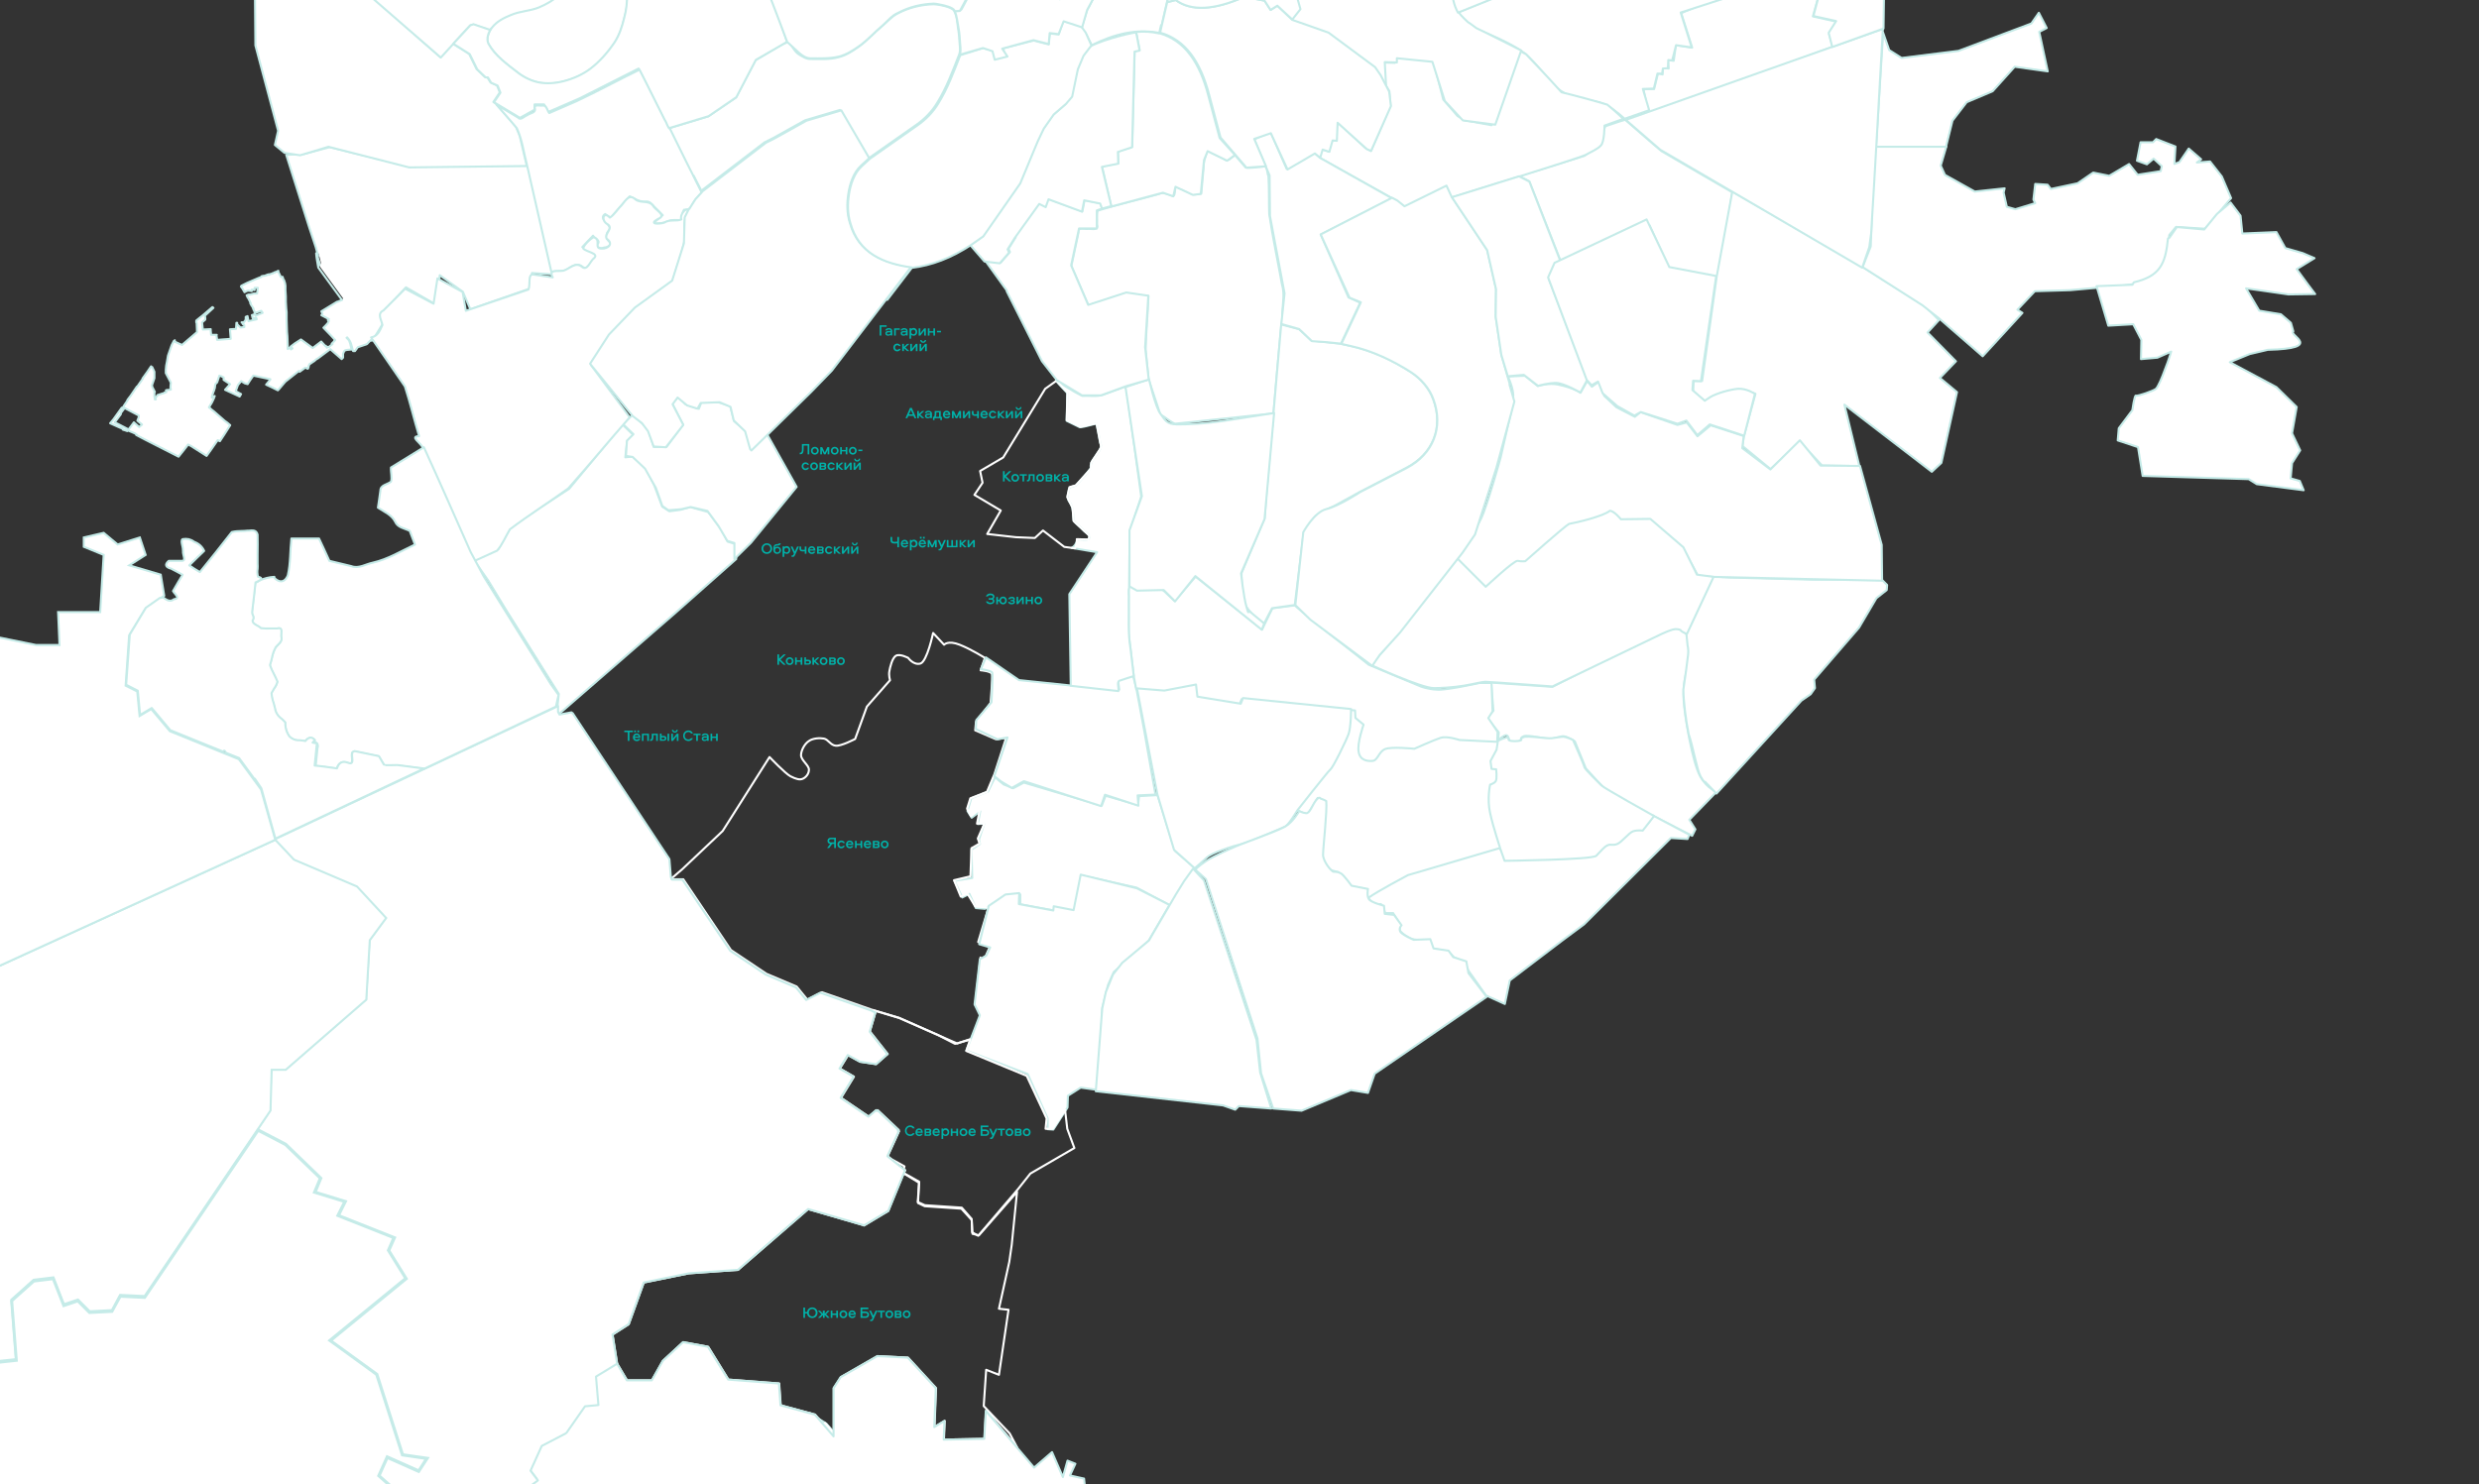 <?xml version="1.0" encoding="utf-8"?>
<!-- Generator: Adobe Illustrator 26.0.2, SVG Export Plug-In . SVG Version: 6.00 Build 0)  -->
<svg version="1.1" id="Слой_1" xmlns="http://www.w3.org/2000/svg" xmlns:xlink="http://www.w3.org/1999/xlink" x="0px" y="0px"
	 viewBox="0 0 1920 1150" style="enable-background:new 0 0 1920 1150;" xml:space="preserve">
<rect x="0" y="0" width="1920" height="1150" fill="#333333" stroke="none"/>
<style type="text/css">
	.st0{clip-path:url(#SVGID_00000001634986900739372500000000366929285873710483_);}
	.st1{display:none;fill:#00B2A9;}
	.st2{fill:#FFFFFF;fill-opacity:0.9;}
	.st3{fill:#FFFFFF;}
	.st4{fill:none;stroke:#C5EBE8;stroke-width:1.6;stroke-linecap:round;stroke-linejoin:round;}
	.st5{fill:#FFFFFF;stroke:#C5EBE8;stroke-width:1.6;stroke-linecap:round;stroke-linejoin:round;}
	.st6{display:none;fill:#C5EBE8;}
	.st7{fill:none;stroke:#FFFFFF;stroke-width:1.6;stroke-linecap:round;stroke-linejoin:round;}
	.st8{display:none;fill:#C5EBE8;stroke:#FFFFFF;stroke-width:1.6;stroke-linecap:round;stroke-linejoin:round;}
	.st9{fill:#FFFFFF;stroke:#C5EBE8;stroke-width:1.6;stroke-linejoin:round;stroke-miterlimit:10;}
	.st10{fill:none;stroke:#C5EBE8;stroke-width:1.6;stroke-linejoin:round;stroke-miterlimit:10;}
	.st11{clip-path:url(#SVGID_00000053511197240381442760000016085238106660941963_);}
	.st12{fill:#FFFFFF;stroke:#C5EBE8;stroke-width:1.6;stroke-miterlimit:10;}
	.st13{fill:none;stroke:#C5EBE8;stroke-width:1.6;stroke-miterlimit:10;}
	.st14{clip-path:url(#SVGID_00000119832587059427564890000005265362527480886181_);}
	.st15{fill:#00B2A9;}
</style>
<g>
	<g>
		<defs>
			<rect id="SVGID_1_" width="1920" height="1150"/>
		</defs>
		<clipPath id="SVGID_00000084525763749803781250000015218478629916223121_">
			<use xlink:href="#SVGID_1_"  style="overflow:visible;"/>
		</clipPath>
		<g style="clip-path:url(#SVGID_00000084525763749803781250000015218478629916223121_);">
			<rect class="st1" width="1920" height="1150"/>
			<path class="st3" d="M264.9,232.4C265.2,232.1,265.2,232.1,264.9,232.4c-0.6,0.3-1.4,0.5-3.6,1.4H261l-12.1,7.4l0.8,1.9l-0.8,1.1
				l5.8,3l-0.8,0.8l0.8,0.6l-0.8,1.7l-1.7,1.9l-1.7,1.7l6.1,6.3l3,3.3l-0.8,0.6h0.3l-1.4,1.4l-0.8,0.8h0.3h0.3v0.3l-2.8,2.2h-0.3
				h-0.3h-0.3h-0.3h-0.3v0.3v0.3L253,269l-0.6-1.1l-0.3,0.3l-3.3-3.6l-3.3,2.5l-3.3,2.5l-9.1-6.6l-4.7,3l-3.3,2.5l1.4,1.4l-1.1,0.8
				l-1.1-1.4l-1.4,1.1V269l-0.3-8.5l-0.3-3.3l-0.3-9.6v-5.8l-0.3-2.8l-0.3-5.2v-2.5v-1.7l-0.3-4.7V223v-0.8v-0.8l-0.3-1.9L220,217
				h-0.3l-0.8-2.5h-1.4l-1.9-3.9v-0.8l-0.8,0.3l-0.3,0.3l-1.9,0.6v0.3h-0.3l-1.1,0.3v0.3h-0.3l-2.2,0.6v0.3h-0.6v-0.3l-1.1,0.3v0.3
				h-0.3h-0.6v0.3H206h-0.3l-1.1,0.3h-0.3H204l-1.4,0.3l-0.3,0.3v0.3l-2.2,0.8l-4.4,1.9l-4.4,1.9l-4.4,2.2v0.3l-0.3,0.3l1.4,1.9
				l0.3,0.6l1.1,1.9l1.1-0.6l0.6-0.3l1.1-0.3l2.8,0.3v-1.1l2.2,0.3V223h2.5l-0.6,4.4h-2.2h-0.3l-2.8,0.8h-1.4l-1.4,0.6l0.8,1.7
				l0.6,0.8l1.4,2.8l0.3,0.8h-0.3l0.6,1.1l0.3,0.6l0.6,0.8l0.8,1.4l0.3,0.3H196l1.4,3l-0.3,0.6l5.2-1.9l0.8,1.1l0.3,0.5l-5.5,2.2
				l-0.3-1.1h-0.3l-2.2,0.6l0.6,2.5l2.8-0.3l0.3,1.1l-6.3,1.4l-0.8-3.9l-1.4,0.6v1.7v0.3l-0.6,1.1l-0.3,0.3l-0.6,0.8h-1.7l0.6,0.6
				l0.6,1.1h0.6l0.3,0.6v1.4l-3,0.3l-0.3-0.3l-2.2-2.2v-1.1h-0.6l-0.3,4.7l-4.7,0.3l0.6,7.4l-10.5,0.8l-0.6-3.9h0.3h-1.7h-0.8h-1.9
				l-0.3-3.6V255l-6.1,0.3l-0.6-5.5l2.5-2.2v-1.1l-0.3-1.9l6.6-6.1l-0.8-0.6l-7.7,6.6l-2.8,2.2l-1.7,1.4l-0.3,0.3v1.4l0.3,0.3
				l0.3,6.9v0.3l-11.6,9.9l-1.9-0.8l-3-1.4H136h-0.3l-0.3-0.8v-0.6l-0.8,0.6l-1.7,3.3l-2.8,8l-0.8,4.7l-0.6,3l-0.3,3.3v2.5l3.9,7.4
				l-0.3,4.1l0.3,0.8v0.5l-1.9,0.3h-1.1l-0.8,0.3l0.3,1.4l-1.4,0.3v0.3l-1.1,0.3l-4.4,1.4l-0.3,0.8l-0.6,0.5l-0.6,0.6l0.3,1.4h-0.8
				V308l-0.3-0.6v-3.6h0.3v-0.3l-1.9-3.6l-0.3-1.4l1.9-5.5v-5l-1.7-3.6h-0.3l-0.6-0.6l-3,4.4l-3.6,5h0.3l-4.4,6.3H106l-3,4.4
				l-1.9,2.8l-1.7,2.2l-0.8,1.1h0.3l-2.8,4.1l-0.8,1.4l0.3,0.3h0.3l11,5.8l0.3,0.3h0.3v0.3v0.3v0.3v0.3l-1.1,2.8l3.6,3l-2.2,1.9
				l-4.1-3.6l-4.1,5.5l-8.5-4.4l-2.2-1.1l4.1-5.5l0.6-0.8V320l2.5-3.3l-1.1-0.6h-0.3l-0.3-0.3l-0.3,0.3l-6.3,8.8l-2.5,3l0.6,0.3
				l7.4,3.3l1.1,0.3l0.8,1.1l1.7,0.5l1.7,0.6l0.3-0.6l2.5,1.1l0.8,0.3l2.5,1.1l0.5,0.5l0.6,0.3l-0.3,0.3l6.9,3.6l25.3,12.9l0.6,0.3
				l4.4-5.5l3-3.9l2.2,1.1l12.1,7.7l3.6-5l5-7.2l1.7,0.8l3.3-5l4.7-7.4l-2.2-1.9L174,326l-1.9-1.7l-2.2-1.9l-4.1-3.6l-2.2-1.7
				l-1.7-1.7l0.3-0.6l0.3-0.3l0.3-0.6l0.3-0.6l0.3-0.3l0.3-0.5l0.6-1.1l1.4-3l0.6-1.7l-0.6,0.3l-0.8,0.6l-0.8,0.3v-0.6l0.6-1.9
				l0.6-1.9l0.3-0.6l0.8-2.5l0.3-2.5l0.3-0.6l0.6-0.6l0.6-0.6l1.7-5.2l1.1,0.3l2.2,1.1v1.9l5,3.3l-3.9,4.4l11.3,5.2l1.1-1.9
				l-1.1-0.6l-3-1.7l1.7-4.7l2.5-3l2.8,1.7l2.2,0.6l1.9-3l2.5-3.6l13.2,2.8l-0.3,0.6l-3,3.6l4.7,2.2l4.4,2.2l0.6-0.6l5.2-6.1
				l10.5-8.3l0.6,0.6l4.1-3h1.1h0.3l0.3,0.3v0.3h0.3h0.3l0.3-0.6l0.3-1.1v-0.6l0.3-0.6l0.3-0.3V282l1.1-0.6l1.1-0.8l1.7-1.1l0.6-0.6
				l1.4-1.1h0.3l9.9-7.4l0.3,0.3l8.5,7.4l1.1-1.1v-3l0.8-1.9l0.8-0.8l1.4-0.3l3.3-0.3h0.3l-1.1-4.7l-0.8-2.2l-0.6-0.8l-1.4-1.4
				l0.5-0.3l1.7,2.2l0.6,1.1l0.6,1.4l1.1,3.9l0.3,1.4l0.3,0.6h0.3h1.1l2.2-3l6.6-2.2l0.6-0.3l0.3-0.3l0.5-0.6l2.2-2.2l0.6,0.6
				l0.6-0.6l0.6-0.6l7.4-12.1l-1.4-7.2l19.3-20.9l23.4,13.5l2.8-22.9l17.9,12.9l5.8,13.5l47.4-16.5l0.3-11.6l16.5,1.1l-19.8-84.3
				L317,129l-61.7-15.1l-19.3,5.2l-14.3,0.8l17.6,55.6l5.2,15.7c0.8,2.8,1.4,5,1.9,6.9c-1.7-11.6,6.1,20.1,0,0
				c0.3,1.7,0.6,4.4,1.4,8.5l17.9,24.5"/>
			<path class="st4" d="M264.9,232.4C265.2,232.1,265.2,232.1,264.9,232.4z M264.9,232.4c-0.6,0.3-1.4,0.5-3.6,1.4H261l-12.1,7.4
				l0.8,1.9l-0.8,1.1l5.8,3l-0.8,0.8l0.8,0.6l-0.8,1.7l-1.7,1.9l-1.7,1.7l6.1,6.3l3,3.3l-0.8,0.6h0.3l-1.4,1.4l-0.8,0.8h0.3h0.3v0.3
				l-2.8,2.2h-0.3h-0.3h-0.3h-0.3h-0.3v0.3v0.3L253,269l-0.6-1.1l-0.3,0.3l-3.3-3.6l-3.3,2.5l-3.3,2.5l-9.1-6.6l-4.7,3l-3.3,2.5
				l1.4,1.4l-1.1,0.8l-1.1-1.4l-1.4,1.1V269l-0.3-8.5l-0.3-3.3l-0.3-9.6v-5.8l-0.3-2.8l-0.3-5.2v-2.5v-1.7l-0.3-4.7V223v-0.8v-0.8
				l-0.3-1.9L220,217h-0.3l-0.8-2.5h-1.4l-1.9-3.9v-0.8l-0.8,0.3l-0.3,0.3l-1.9,0.6v0.3h-0.3l-1.1,0.3v0.3h-0.3l-2.2,0.6v0.3h-0.6
				v-0.3l-1.1,0.3v0.3h-0.3h-0.6v0.3H206h-0.3l-1.1,0.3h-0.3H204l-1.4,0.3l-0.3,0.3v0.3l-2.2,0.8l-4.4,1.9l-4.4,1.9l-4.4,2.2v0.3
				l-0.3,0.3l1.4,1.9l0.3,0.6l1.1,1.9l1.1-0.6l0.6-0.3l1.1-0.3l2.8,0.3v-1.1l2.2,0.3V223h2.5l-0.6,4.4h-2.2h-0.3l-2.8,0.8h-1.4
				l-1.4,0.6l0.8,1.7l0.6,0.8l1.4,2.8l0.3,0.8h-0.3l0.6,1.1l0.3,0.6l0.6,0.8l0.8,1.4l0.3,0.3H196l1.4,3l-0.3,0.6l5.2-1.9l0.8,1.1
				l0.3,0.5l-5.5,2.2l-0.3-1.1h-0.3l-2.2,0.6l0.6,2.5l2.8-0.3l0.3,1.1l-6.3,1.4l-0.8-3.9l-1.4,0.6v1.7v0.3l-0.6,1.1l-0.3,0.3
				l-0.6,0.8h-1.7l0.6,0.6l0.6,1.1h0.6l0.3,0.6v1.4l-3,0.3l-0.3-0.3l-2.2-2.2v-1.1h-0.6l-0.3,4.7l-4.7,0.3l0.6,7.4l-10.5,0.8
				l-0.6-3.9h0.3h-1.7h-0.8h-1.9l-0.3-3.6V255l-6.1,0.3l-0.6-5.5l2.5-2.2v-1.1l-0.3-1.9l6.6-6.1l-0.8-0.6l-7.7,6.6l-2.8,2.2
				l-1.7,1.4l-0.3,0.3v1.4l0.3,0.3l0.3,6.9v0.3l-11.6,9.9l-1.9-0.8l-3-1.4H136h-0.3l-0.3-0.8v-0.6l-0.8,0.6l-1.7,3.3l-2.8,8
				l-0.8,4.7l-0.6,3l-0.3,3.3v2.5l3.9,7.4l-0.3,4.1l0.3,0.8v0.5l-1.9,0.3h-1.1l-0.8,0.3l0.3,1.4l-1.4,0.3v0.3l-1.1,0.3l-4.4,1.4
				l-0.3,0.8l-0.6,0.5l-0.6,0.6l0.3,1.4h-0.8V308l-0.3-0.6v-3.6h0.3v-0.3l-1.9-3.6l-0.3-1.4l1.9-5.5v-5l-1.7-3.6h-0.3l-0.6-0.6
				l-3,4.4l-3.6,5h0.3l-4.4,6.3H106l-3,4.4l-1.9,2.8l-1.7,2.2l-0.8,1.1h0.3l-2.8,4.1l-0.8,1.4l0.3,0.3h0.3l11,5.8l0.3,0.3h0.3v0.3
				v0.3v0.3v0.3l-1.1,2.8l3.6,3l-2.2,1.9l-4.1-3.6l-4.1,5.5l-8.5-4.4l-2.2-1.1l4.1-5.5l0.6-0.8V320l2.5-3.3l-1.1-0.6h-0.3l-0.3-0.3
				l-0.3,0.3l-6.3,8.8l-2.5,3l0.6,0.3l7.4,3.3l1.1,0.3l0.8,1.1l1.7,0.5l1.7,0.6l0.3-0.6l2.5,1.1l0.8,0.3l2.5,1.1l0.5,0.5l0.6,0.3
				l-0.3,0.3l6.9,3.6l25.3,12.9l0.6,0.3l4.4-5.5l3-3.9l2.2,1.1l12.1,7.7l3.6-5l5-7.2l1.7,0.8l3.3-5l4.7-7.4l-2.2-1.9L174,326
				l-1.9-1.7l-2.2-1.9l-4.1-3.6l-2.2-1.7l-1.7-1.7 M161.9,315.5v0.3 M161.9,315.5l0.3-0.6l0.3-0.3l0.3-0.6l0.3-0.6l0.3-0.3l0.3-0.5
				l0.6-1.1l1.4-3l0.6-1.7l-0.6,0.3l-0.8,0.6l-0.8,0.3v-0.6l0.6-1.9l0.6-1.9l0.3-0.6l0.8-2.5l0.3-2.5l0.3-0.6l0.6-0.6l0.6-0.6
				l1.7-5.2l1.1,0.3l2.2,1.1v1.9l5,3.3l-3.9,4.4l11.3,5.2l1.1-1.9l-1.1-0.6l-3-1.7l1.7-4.7l2.5-3l2.8,1.7l2.2,0.6l1.9-3l2.5-3.6
				l13.2,2.8l-0.3,0.6l-3,3.6l4.7,2.2l4.4,2.2l0.6-0.6l5.2-6.1l10.5-8.3l0.6,0.6l4.1-3h1.1h0.3l0.3,0.3v0.3h0.3h0.3l0.3-0.6l0.3-1.1
				v-0.6l0.3-0.6l0.3-0.3v-0.3l1.1-0.6l1.1-0.8l1.7-1.1l0.6-0.6l1.4-1.1h0.3l9.9-7.4l0.3,0.3l8.5,7.4l1.1-1.1v-3l0.8-1.9l0.8-0.8
				l1.4-0.3l3.3-0.3h0.3l-1.1-4.7l-0.8-2.2l-0.6-0.8l-1.4-1.4l0.5-0.3l1.7,2.2l0.6,1.1l0.6,1.4l1.1,3.9l0.3,1.4l0.3,0.6h0.3h1.1
				l2.2-3l6.6-2.2l0.6-0.3l0.3-0.3l0.5-0.6l2.2-2.2l0.6,0.6l0.6-0.6l0.6-0.6l7.4-12.1l-1.4-7.2l19.3-20.9l23.4,13.5l2.8-22.9
				l17.9,12.9l5.8,13.5l47.4-16.5l0.3-11.6l16.5,1.1l-19.8-84.3l-91.7,0.8L255.3,114l-19.3,5.2l-14.3,0.8l17.6,55.6l5.2,15.7
				c0.8,2.8,1.4,5,1.9,6.9 M245.1,198.8C243.4,187.2,251.1,218.9,245.1,198.8z M245.1,198.8c0.3,1.7,0.6,4.4,1.4,8.5l17.9,24.5"/>
			<path class="st5" d="M889.6,293.8c3,9.1,6.1,18.2,9.1,27.3c3.9,2.2,7.4,5.5,11.3,7.2c25.3-2.8,50.7-5.2,76.3-8
				c1.9-22.9,3.9-46,6.1-68.8c0.8-2.2,0.6-6.6,0.8-9.6c0.3-7.2,1.9-14.3-0.3-21.5c-3.3-18.4-7.2-36.6-9.9-54.8
				c-0.3-9.6,0-19.5-0.6-29.2c-1.4-2.8-0.3-8.8-4.7-7.2c-4.1,0-8.8,1.4-12.9,0.6c-5.8-6.6-11.6-13.5-17.3-20.1
				c3,3.6,6.1,6.9,9.1,10.5c-2.8,1.4-5.5,5.8-8.5,3c-4.1-2.2-8.5-4.1-12.7-6.3c-2.2,4.4-3.3,9.1-3.3,13.8
				c-0.6,6.3-1.1,12.7-1.7,19.3c-3.3,0.6-6.6,1.4-9.4-0.8c-3.3-1.7-6.6-3-10.2-4.7c-1.4,2.2,0,9.1-3.6,6.9c-3.3-1.1-6.3-2.8-9.6-1.1
				c-15.7,4.4-31.7,8-47.4,12.9c-1.1,3-0.3,7.2-0.6,10.5c1.7,5-3.3,3.6-6.6,3.6c-2.8,0.6-8.3-1.9-7.7,2.8
				c-1.9,8.5-3.6,17.3-5.5,25.9c4.4,10.2,8.8,20.4,13.2,30.6c9.9-3,20.1-6.9,30-9.4c5.5,0.8,11,1.7,16.5,2.2
				c-0.5,13.8-1.9,27.5-2.2,41.6C888,278.4,888.8,286.1,889.6,293.8z"/>
			<path class="st5" d="M1302.1,10.2l8.5,26.7L1298,35l-1.7,12.1l-4.4-0.6l0.5,6.6l-4.4-0.6l-0.3,5.2l-3.6-0.8l-3,12.1h-8.3
				l4.1,19.3l142.6-52l-2.8-9.9l5.8-9.6l-18.4-4.1l9.4-33.6l-49-13.8l-1.4,6.3l4.1,1.7l-1.9,8.8l-4.7-2.2l-4.1,18.7l-15.7-5.2
				L1302.1,10.2z"/>
			<path class="st5" d="M1129.2,9.6l48.2-19.8c0,0,31.9-9.6,38-12.4s3.3-1.4,4.1-2.8c0.8-1.4,1.1-6.3,1.1-6.3s30.8-10.7,40.2-15.1
				c9.4-4.4,16.2-11,22.3-12.9c5.8-1.9,14.9-1.7,14.9-1.7l3.3,7.4l43.5-16.2l0.5,12.1l-4.7,14l2.2,6.9l6.1-1.1l15.1,4.1l-1.4,6.9
				l4.4,1.7l-1.9,8.3l-5-1.9l-4.4,18.4l-12.4-3l-41.6,13.5l8.5,27l-12.1-1.7l-3,11.8l-3-0.3l-0.3,6.3l-3.9,0.3l-0.6,3.9h-3.6
				l-2.8,11.6l-8.5,0.3l4.9,16.5l-19,6.6c0,0-8-7.4-14-10.5c-5.8-3.3-18.5-4.4-24.2-6.3c-5.8-1.9-5.8-1.1-11.8-5.2
				c-6.1-4.1-19.3-22.3-27.3-28.6c-8.3-6.3-20.1-11.6-26.4-14.3c-6.3-3-10.2-2.5-12.9-4.7c-2.8-1.9-7.4-6.9-9.9-9.6
				C1129.5,10.5,1129.2,9.6,1129.2,9.6z"/>
			<path class="st5" d="M1277.6,174.6c-25,11-50.1,21.8-75.2,32.8c2.2-1.4,5.8-1.9,6.9-3.6c-8.3-21.2-16.5-42.1-24.8-63.3
				c-2.8-1.4-5.5-2.8-8-4.1c16.8-5.2,33.9-10.5,50.7-15.7c3.3-2.8,6.9-5.2,9.9-8c2.2-5,4.1-9.9,6.3-14.9c5.2-1.7,10.2-3.6,15.4-5
				c3.8-0.6,7.4-2.5,11.3-3.6c-3.6,1.4-7.4,2.5-11,3.9c9.4,8,18.4,16.2,27.8,24c18.2,10.7,36.4,21.2,54.8,31.9
				c-3.9,23.4-7.4,46.8-11.3,70.5c-11.8-2.5-24-5.2-35.8-7.7C1288.9,199.1,1283.1,187,1277.6,174.6z"/>
			<path class="st5" d="M1087.6,160.5l-9.4-6.9l-56.2-31.4l1.6-6.6l5.8,1.9l1.7-8.3l3.8-0.8l-0.3-15.1l22.8,21.2l4.4,2.5l15.1-35
				l-0.8-11.3l-4.1-6.6l-0.8-15.7l9.1,0.3l0.3-4.1l29.5,2.5l7.7,30l11,12.7l5.2,3.3l21.2,3.9l21.5-57.8l5.2,2.8
				c0,0,17.9,18.7,27.5,29.5c9.4,2.2,28.4,7.4,35.5,9.6c6.3,5.2,12.4,11,12.4,11l-14.6,5.2c0,0,0,12.7-2.8,15.4
				c-2.8,3-6.1,4.1-11.6,7.2c-5.2,2.8-104.6,33.3-104.6,33.3l-3.9-8.3L1087.6,160.5z"/>
			<path class="st5" d="M1350.8,337.3l8.8-32.2c0,0-8.8-3-11.8-3.3s-14.9,2.2-16.5,3.3c-1.7,1.1-10.5,6.1-10.5,6.1l-9.4-8l0.3-8h6.6
				l11.3-81l12.1-65.8l102.2,59.2l47.1,29.7l10.7,10.7l-8.8,9.6l22,22.3l-12.4,12.9l13.2,11l-12.1,54.8l-7.4,6.9l-67.7-52l11.6,47.6
				l-28.9-0.5l-17.3-18.4l-22.6,21.2l-21.8-17.9L1350.8,337.3z"/>
			<path class="st5" d="M1507.5,113.4l-4.4,14.9l3.3,7.2l23.1,12.9l23.1-2.5l-0.8,3.3l2.5,11l6.6,1.9l15.4-4.7l-1.4-2.8l1.4-12.1
				l9.6,0.6l2.5,3.3l20.7-4.4l12.1-8.3l12.4,2.5l15.4-9.1l6.6,8.3l17.9-2.8l0.8-3.9l-6.3-5.8l-5.2,4.4l-7.7-2.8l2.8-14.3h9.6
				l2.5-2.5l14.9,5.8l-0.8,13.5l3.9-1.4l7.2-10.5l9.6,8.3l-3.3,2.5l10.2-0.8l9.1,11.6l7.2,16.8l-20.1,23.7l-22.6-1.4l-5.2,6.3
				c-1.7,22.9-5.5,33.3-27.8,38c-14.9,2.2-4.9,0.6-49,4.7l-27.3,0.8l-13.5,14.3l3.9,2.5l-30.8,33.6l-33.6-29.2l-12.9-10.2
				l-46.5-29.7l6.3-16l2.8-77.9L1507.5,113.4z"/>
			<path class="st5" d="M1774.1,370.6l1.1-11.8l6.3-9.9l-6.3-13.2l3.6-20.4l-15.7-15.4l-36.1-19.3l15.4-6.3l14-3.3
				c44.3-1.1,15.7-11.3,19.8-14.3l-1.9-6.6l-7.7-6.6l-16.8-2.8l-10.2-17.3l12.1,1.7l20.7,3l20.7-0.3l-5.8-7.7l-8.5-11.6l13.8-8.5
				l-9.1-3.9l-13.5-3.9l-6.9-12.4l-26.4,1.1l-1.4-13.8l-7.7-10.2l-10.5,8.8l-9.9,12.1l-21.2-1.9l-5.8,8.3l-1.1,0.6
				c-1.9,19.8-6.3,29.2-26.4,33.9l-1.1,1.9l-27.8,1.1l9.1,30.6l19.3-1.1l6.3,12.1l-0.3,14.9l12.7-1.1l10.7-4.7c0,0-1.9,6.6-4.7,13.5
				c-2.5,6.9-5.5,14-7.2,15.4c-1.6,1.4-14,5.8-15.4,5.2c-1.1-0.8-2.8,11.3-2.8,11.3l-10.5,14l-0.8,9.4l15.7,5.2l3.6,22.3l82.1,2.5
				l6.3,3.9l36.3,4.7l-3-7.2L1774.1,370.6z"/>
			<path class="st5" d="M881.4,623.7l-25.1-7.2l-3,7.7L793,606.3l-8.3,4.4l-7.4-3l-6.6-5.5l-5.5,11l-12.9,5.2l-3,9.9l3.3,5.2l6.6-5
				l-1.9,9.9l5-0.3l-4.1,12.4l0.8,3.3l-6.6,4.4l0.6,22l-13.8,2.2l6.1,12.9l5.5-2.8l5,11l7.2,0.6l16.2-10.7l11-0.5v7.7l25.6,4.7
				l2.5-1.9l13.8,3.3l7.4-28.1l40.8,9.1l26.4,14l18.4-29.5l-15.1-13L896.5,616l-14.3,0.8L881.4,623.7z"/>
			<path class="st6" d="M759.4,741.8l-4.1,36.6l4.7,8l-7.7,18.4l-11,3.6l-44.9-19.8l-20.4-6.1l-39.4-13.8l-11.3,5.8l-8.3-10.2
				l-23.4-9.9L566.1,736l-36.9-54.8h-9.1l0.5-1.1l7.7-6.6l31.4-29.7l36.3-57.3c0,0,12.1,12.7,16.2,14.9c4.4,2.2,7.2,3,9.6,1.9
				c2.5-1.1,4.7-3.9,4.7-6.9c0.3-3.3-6.1-7.4-6.1-11.3c0-3.9,3-9.1,6.1-11c3-2.2,8.3-2.5,11.6-1.9s5.2,5.2,9.1,5.5
				c4.1,0.6,15.1-5.2,15.1-5.2l9.1-25.1l17.9-20.4c0,0-1.1-3.9-0.5-6.9c0.5-3,2.2-10.5,5.2-12.1c3-1.7,9.4,1.7,9.4,1.7
				s4.1,5.8,9.4,4.4c5.2-1.4,9.9-23.7,9.9-23.7l8.5,9.1c0,0,3-3.6,12.1,0s19.5,10.2,19.5,10.2l-3.3,9.6c0,0,8.3,0.6,8.8,3
				c0.6,2.5-1.1,22.3-1.1,22.3l-11.3,14.6l-0.6,6.6l16,6.9l8-1.1l-9.1,28.1l-5.8,13.8l-12.9,5l-2.5,8l3,5.8l6.9-5.5l-2.2,11.3
				l5.8-0.3l-5.2,11.8l1.4,3.9l-6.3,3.6l-0.8,21.8l-12.7,3l5.2,12.7l5.2-2.2l6.1,9.9l10.2,0.8l-8,26.7l9.1,3.6l-3.3,7.4l-1.4,1.1"/>
			<path class="st7" d="M759.4,741.8l-4.1,36.6l4.7,8l-7.7,18.4l-11,3.6l-44.9-19.8l-20.4-6.1l-39.4-13.8l-11.3,5.8l-8.3-10.2
				l-23.4-9.9L566.1,736l-36.9-54.8h-9.1l0.5-1.1l7.7-6.6l31.4-29.7l36.3-57.3c0,0,12.1,12.7,16.2,14.9c4.4,2.2,7.2,3,9.6,1.9
				c2.5-1.1,4.7-3.9,4.7-6.9c0.3-3.3-6.1-7.4-6.1-11.3c0-3.9,3-9.1,6.1-11c3-2.2,8.3-2.5,11.6-1.9s5.2,5.2,9.1,5.5
				c4.1,0.6,15.1-5.2,15.1-5.2l9.1-25.1l17.9-20.4c0,0-1.1-3.9-0.5-6.9c0.5-3,2.2-10.5,5.2-12.1c3-1.7,9.4,1.7,9.4,1.7
				s4.1,5.8,9.4,4.4c5.2-1.4,9.9-23.7,9.9-23.7l8.5,9.1c0,0,3-3.6,12.1,0s19.5,10.2,19.5,10.2l-3.3,9.6c0,0,8.3,0.6,8.8,3
				c0.6,2.5-1.1,22.3-1.1,22.3l-11.3,14.6l-0.6,6.6l16,6.9l8-1.1l-9.1,28.1l-5.8,13.8l-12.9,5l-2.5,8l3,5.8l6.9-5.5l-2.2,11.3
				l5.8-0.3l-5.2,11.8l1.4,3.9l-6.3,3.6l-0.8,21.8l-12.7,3l5.2,12.7l5.2-2.2l6.1,9.9l10.2,0.8l-8,26.7l9.1,3.6l-3.3,7.4l-1.4,1.1"/>
			<path class="st5" d="M1003.4,627.5c7.2,2.8,9.4,3.9,9.9,2.5c0.8-1.4,7.2-11.8,7.2-11.8l5,2.8l-3.6,40.5c0,0-2.5,6.1,2.2,9.4
				c4.7,3.3,12.4,4.7,12.4,4.7l7.7,7.7c0,0,1.4,3.9,2.8,3.9s9.9,1.1,9.9,1.1l3.6,9.4l30.6-19.3l71.6-20.4l-7.7-30.3l0.8-19.8
				l4.7-2.5l0.3-10.7l-4.9-0.3l-0.3-3.9l6.1-10.7l0.3-8.3l-14.6,0.8l-17.1-0.8l-7.7-4.4l-25.9,11l-23.1-1.7l-6.9,8.8l-9.9-1.4
				l5.2-38.5l-17.9-0.3l-1.1,23.1l-14.9,27.8L1003.4,627.5z"/>
			<path class="st5" d="M811.4,874.8l4.4,0.3l11-17.1l0.3-9.1l9.9-6.3l13.8,1.9l3-63.9l4.4-17.6l4.4-9.9l27-24.2l16.2-27.8
				l-25.3-12.9L837,677.6l-5.5,27.5l-15.4-3l-0.3,3.3l-26.7-5l0.3-8.5l-10.7,1.1l-12.9,8.8l-7.4,29.7l8.5,2.5l-3,6.3l-5,2.8l-4.1,35
				l4.1,8.5l-10.5,27.3l47.6,18.2l15.4,34.4L811.4,874.8L811.4,874.8z"/>
			<path class="st5" d="M570.2,433.1l-0.6-11.6l-6.1-1.9l-5-9.4l-9.9-13.5l-14-3.9l-7.7,2.2l-8.5,1.1l-5.5-3.6l-6.3-16.8l-7.2-14.3
				l-9.6-7.7l-5.5,0.6l1.4-12.7l4.7-4.7l-8.3-8l-41.3,49.8l-44.9,29.2l-9.9,17.6l-19,8.3l11.3,16.2l13.2,21.8l41.3,65.8l-1.4,12.9
				l1.4,2.8l90.9-79L570.2,433.1z"/>
			<path class="st5" d="M617,377.2l-27.5-49l-12.7,5l-8.3-6.9l-3-11.8l-9.1-2.8h-13.2l-1.9,5l-10.5-3.6l-5.5-6.1l-4.7,5.5l8.5,16.5
				l-12.9,17.3h-9.9l-4.7-14.6L490,321.5l-7.7,6.9l8.3,8l-5,5l-0.8,11.8l5.2,0.8l9.6,9.1L508,378l5,14l4.7,3.3l9.9-0.8l7.4-1.7
				l12.9,3l8.5,11.6l6.9,11.6l5.5,1.7v12.4l12.9-12.7L617,377.2z"/>
			<path class="st8" d="M617,375.8l16.2,13.2c0,0,2.2,8.5,4.4,10.7c2.2,2.5,5.8,3.9,9.6,4.1c3.9,0.3,10.5,0.5,14.9-3.9
				s6.6-25.9,6.6-25.9l8.8,6.9l20.1,11.8l-41,65.8l-37.7-7.4l-4.7,8.8l-5.8-5l-3.3,5.5l4.1,4.1l-21.8,30.6l-11.8-10.5l-25.9,36.9
				l-30.3-19.6l-12.9-15.4l67.2-58.9L617,375.8z"/>
			<path class="st5" d="M984.6,858.8l-25.1-1.9l-2.8,2.8l-9.4-3.3l-98.6-11l5-64.2l2.8-12.7L862,755l7.2-9.1l20.7-17.3l3-5.2
				l17.9-30.6l6.3-10.2l6.9-9.6l8.5,9.1l9.6,29.2l31.1,94.4l2.8,25.1L984.6,858.8z"/>
			<path class="st8" d="M521.5,680.1l-1.7-1.1l-1.1-14l-76.3-112.9l-9.1,1.4h-0.8l75.4-66.9l11.3,14.6l31.4,21.8l48.5,35l9.1,0.8
				l-12.4,27.5l-35.2,56.2L521.5,680.1z"/>
			<path class="st8" d="M582.1,349.1l34.7,26.7c0,0,12.9,10.7,16.2,14.9c3.3,4.1,2.5,9.1,6.9,11.6s15.1,3.3,20.9-0.8
				c5.8-4.4,8.8-25.6,8.8-25.6l7.2,5.2l25.6-35l-15.1-14.9l-9.6,12.4l-21.2-16l-25.6-27.3L582.1,349.1z"/>
			<path class="st5" d="M780.3,571.3l-10.2,30l5.2,4.1l8.3,5l9.4-5.2l59.8,19.3l3-8.8l25.9,8.5l-0.6-8l13.8-0.6l-8.5-48.5l-6.3-33.9
				l-2.5-9.6l-11.8,3l1.1,7.7l-38.3-3.3l-39.4-4.1l-25.6-17.6l-3.9,9.1c0,0,8.3,1.1,8.8,2.8c0.6,1.7-0.6,22.9-0.6,22.9l-11.8,13.8
				l-0.3,6.9l16.8,8L780.3,571.3z"/>
			<path class="st8" d="M763.5,508.8L790,527l40.2,3l-1.7-70.5l21.2-31.9l-9.4-1.7l-15.7-2.8l-6.1-4.1l-10.5-9.4l-5,5.5l-35.5-1.9
				l-26.5,40l-18.7,35.5l9.9,10.2c0,0,3.9-2.5,7.4-2.2C742.9,497,763.8,509.1,763.5,508.8z"/>
			<path class="st5" d="M1160.3,573.5c0,0,4.7-4.4,6.6-3.9c1.9,0.6,1.4,4.1,3,5c1.7,0.8,5.5,0.3,7.2-0.6c1.7-0.8-0.5-2.2,3-3.6
				s16.2,2.2,21.2,1.9s7.2-2.2,9.9-1.9c3,0.3,8.5,3.9,8.5,3.9l8.5,20.9c0,0,16.8,19,20.4,20.9c3.6,1.7,62,31.4,62,31.4l2.5-5
				l-4.7-7.4l21.2-21.8c0,0-7.2-1.9-12.9-12.1c-5.8-10.2-12.1-46.8-12.7-58.9c-0.8-12.4,2.2-22,2.2-22s3-11.6,3-15.7
				c0-4.4-0.6-9.6-2.2-12.1c-1.7-2.8-4.1-4.4-6.3-5c-2.2-0.8-0.3-1.4-7.4,0.3c-7.2,1.7-38.6,17.6-38.6,17.6l-52.3,26.7l-47.6-3.3
				l1.9,21.8l-5,5.5l9.1,11.3L1160.3,573.5z"/>
			<path class="st5" d="M1150.9,771.2l14.6,6.6l3.8-18.2l40.5-30.8l17.1-12.7l67.2-66.9l12.9,0.8l1.4-3.3l-28.1-14.9
				c0,0-3,6.6-6.9,8.8c-3.8,2.2-6.3,1.9-9.9,3.3c-3.6,1.7-10.5,9.1-13.2,9.6c-2.8,0.6-3,0.3-6,1.1c-3,1.1-4.1,6.1-13.2,7.2
				c-9.1,1.1-61.4,6.1-65.3,1.4l-4.4-6.1l-71,20.9c0,0-24,12.7-30.6,17.6c2.2,4.1,7.4,6.3,8.5,5.2c2.2-2.5,4.4,6.6,4.4,6.6h6.3
				l5.5,8.8c0,0-1.1,3.3,0,5s5.8,5.2,9.4,6.3s12.4,0.8,12.4,0.8l1.4,6.1l14.3,2.8l4.1,4.4l8.3,3.9l3,6.6L1150.9,771.2z"/>
			<path class="st5" d="M880,533.9l-1.9-10.2l-3.9-32.5v-36.6l10.2-3l9.4,2.8l7.2,3l8.8,8.3l16.2-19l51.5,41l8-16.5l17.3-2.2
				c16,14.3,38.3,30.6,57.3,46l40.2,16.8c0,0,5.5,2.2,12.7,2.5c7.2,0.6,32.8-5.2,32.8-5.2h9.4l0.8,22l-3.3,5.2l7.2,10.7l-0.3,7.7
				l-29.2-1.4c0,0-9.4-3.3-14.6-1.7c-5.2,1.7-20.4,8.5-20.4,8.5s-17.9-1.9-22.8,0.3s-5.5,8.8-9.6,9.1c-3.8,0.3-9.6-0.3-10.7-6.9
				c-1.4-6.6,3.8-21.2,3.8-21.2l-6.3-5.2l-0.3-5.8l-87.8-8.8l-1.7,3.9l-33.9-5.2l-1.1-8.5l-12.4,1.9l-11,1.9L880,533.9z"/>
			<path class="st5" d="M833.2,376.1c3.9-4.4,8.3-8.8,11.6-13.5c-0.8-4.7,3-7.7,5-11.3c1.9-2.5,3.9-5.2,2.2-8.5
				c-0.8-5-1.9-9.9-2.8-14.6c-4.1,0.8-8.5,2.5-12.9,2.8c-3.3-1.7-6.9-3.3-10.2-5c0.3-7.2,0.3-14.3,0.5-21.5c-3-3.3-6.1-6.3-8.8-9.6
				c6.9,3.9,13.5,8.5,20.4,11.8c5.2-0.3,11,0.8,16-0.8c6.1-2.2,11.8-4.4,17.9-6.6c3.9,28.4,8,57,11.8,85.4c-3,9.4-6.3,18.7-8.8,28.1
				c-0.3,14.3-0.6,28.6-0.6,42.7c-0.8,2.2,0,6.3-0.3,9.1c0.3,12.7-0.8,25.3,1.4,38c0.8,7.2,1.7,14.3,2.5,21.2
				c-2.8,0.8-6.9,2.2-10.2,3.3c-3.6,0.5-1.1,5.5-1.7,8.3c-12.4-1.4-24.8-2.8-36.9-4.1c-0.3-23.7-0.8-47.4-1.1-71
				c7.2-10.7,14.3-21.8,21.5-32.5c-6.6-1.1-13.2-2.2-19.8-3.3c2.8-1.4,4.1-4.4,4.4-6.6c2.8-0.3,6.6,0.8,8.8-0.3
				c2.2-3.3-2.8-5-4.4-7.2c-2.2-2.5-5.5-4.4-7.2-7.2c-0.6-5,0-9.9-3-14c-2.2-2.8-1.7-5.8-0.8-8.8
				C827.7,376.7,830.4,377.2,833.2,376.1z"/>
			<path class="st5" d="M980.5,386.9l11.8-135.5l13.8,3.6l9.4,8.8l22.6,2.5l8,1.7c16.5,3.6,32.5,11,46.8,20.4
				c7.4,5,14.1,12.4,17.1,20.9c8.3,21.8-0.3,42.4-20.7,53.1l-36.1,18.7l-20.1,11c0,0-9.4,3.9-14.6,8c-3.6,4.1-8.8,12.4-8.8,12.4
				l-6.9,56.2l-17.6,2.5l-6.3,12.1c0,0-12.7-8.8-15.1-16.5c-2.5-7.7-2.2-22.9-2.2-22.9l17.9-42.4L980.5,386.9z"/>
			<path class="st6" d="M818.3,294.9l-8.8,6.3L777,354.4l-17.9,10.5l1.9,9.1l-6.3,9.4l20.4,12.1l-10.5,18.2l22.3,2.5l14.6,0.6
				l6.3-5.8l16.5,12.7l8.3,1.1l1.4-4.1v-3l9.1,0.3l0.8-2.8l-12.4-11.6l-0.8-10.2l-4.1-8.3l1.7-7.7l5-1.4l11.6-12.9l0.3-4.7l7.7-11.8
				l-3.6-18.7l-12.4,2.8l-10.7-5.2l0.6-21.5L818.3,294.9z"/>
			<path class="st7" d="M818.6,294.6l1.1,0.8 M818.3,294.9l-8.8,6.3L777,354.4l-17.9,10.5l1.9,9.1l-6.3,9.4l20.4,12.1l-10.5,18.2
				l22.3,2.5l14.6,0.6l6.3-5.8l16.5,12.7l8.3,1.1l1.4-4.1v-3l9.1,0.3l0.8-2.8l-12.4-11.6l-0.8-10.2l-4.1-8.3l1.7-7.7l5-1.4
				l11.6-12.9l0.3-4.7l7.7-11.8l-3.6-18.7l-12.4,2.8l-10.7-5.2l0.6-21.5L818.3,294.9z"/>
			<path class="st5" d="M979.1,483l-12.4-10.2c0,0,0.8,5-1.4-3s-4.1-25.6-4.1-25.6l18.2-42.1l7.4-82.1c0,0-16.5,2.5-35.2,5.5
				c-19,3-31.9,3.3-40.2,3.3c-8.3-0.3-8.8-3.3-12.7-8.3c-3.9-5.2-8.8-26.7-8.8-26.7l-18.2,6.1l12.7,84.5l-9.6,26.4v43.5l5.8,3.3
				l20.7-0.5l8.8,8.8l15.7-19.6l51.5,41.6L979.1,483z"/>
			<path class="st8" d="M596.1,586.5c0,0,11.8,12.4,15.4,14.6c3.9,2.2,4.7,3.3,7.4,2.8c2.8-0.6,7.4-3.9,8-7.4
				c0.5-3.6-5.8-8.3-6.1-11.6s0.8-6.3,2.8-8.5c1.9-2.5,6.9-5.2,9.6-5.5c2.8-0.3,5,0.8,6.9,1.9c1.9,1.1,2.2,4.7,6.1,5.2
				c3.9,0.6,16.8-6.3,16.8-6.3l7.7-22.6l19-22.3c0,0-1.4-5.2-1.1-8.3c0.3-3,1.9-9.9,4.1-11.6c2.2-1.7,3.9-1.1,5.8-0.6
				c1.9,0.6,4.4,3.3,6.3,4.4c1.9,1.1,6.3,3.6,6.3,3.6l5.2-3.3l5.5-20.9l-36.1-9.1l-30-21.8l-38-7.2l-5,8.3l-5.2-3.9l-3.9,5.5l5.5,3
				l-22.3,30l-11.6-9.4l-26.7,36.9l47.6,34.4l9.9,2.2L596.1,586.5z"/>
			<path class="st5" d="M880.6,533.3l21.2,1.7l24.5-4.7l1.1,9.4l33.6,5.5l1.7-4.4l83.7,8.5c0,0,0,14-1.9,19.3
				c-1.9,5.2-11.8,25.6-14.1,27.5c-2.2,1.9-25.6,31.7-25.6,31.7s-6.9,11.6-9.6,12.7c-2.8,1.1-27.5,12.1-33.9,13.5
				c-6.3,1.4-22.6,6.6-26.4,10.2c-3.9,3.6-9.6,8.5-9.6,8.5l-16-14.3l-12.9-43L880.6,533.3z"/>
			<path class="st5" d="M1046.3,844.5l13.2,2.2l5.2-14.9l86.7-59.5l-14.1-18.4l-1.6-9.1l-10.2-3.3l-3.6-5l-11.6-1.7l-2.5-7.2
				l-12.9,0.5c0,0-9.6-4.1-10.5-6.6c-1.1-2.5,1.1-4.7,1.1-4.7l-5.8-8l-7.2-0.8l-0.6-6.3c0,0-9.9-2.5-11.6-5c-1.9-2.5-0.8-8-0.8-8
				l-12.7-2.5c0,0-5.8-8-8-9.4c-2.5-1.4-4.1-1.4-5.8-1.4c-1.7,0-8.3-8-8.3-13.2s3.3-34.1,2.5-41.6c-1.7-1.1-4.4-1.9-4.4-1.9
				s-0.8-2.2-3.6,1.4c-2.8,3.6-4.7,10.2-7.7,9.9s-5.2-1.7-5.2-1.7s-4.7,8.5-11,12.1s-33.3,13.2-37.7,15.1
				c-4.4,1.9-16.5,7.2-23.1,11.3c-6.3,4.1-8.8,6.9-8.8,6.9l8.3,7.4l39.9,123.4l2.8,27l9.4,27.3l22,1.7L1046.3,844.5z"/>
			<path class="st5" d="M1162,657.5l3.3,9.4c0,0,68-0.8,71-3.9c3-3,5.8-6.6,8.5-8c2.8-1.4,4.1,0.3,7.7-1.1c3.6-1.4,9.1-8.8,12.4-9.9
				c3.6-1.1,7.4-0.5,7.4-0.5l8.8-11.3c0,0-39.1-21.8-40.8-23.7c-1.7-1.9-12.9-12.4-13.2-14.3c-0.3-1.9-8.8-20.9-8.8-20.9
				s-5.5-2.8-8.3-2.5s-3.6,0.5-8,1.1s-18.5-2.2-22-0.8c-3.6,1.4-0.6,1.7-2.2,2.5c-1.7,0.8-7.4,0.8-8.8,0s0-1.7-1.4-2.2
				s-7.4,2.5-7.4,2.5l-1.1,6.9l-4.7,8.8l0.8,6.1l3.6,0.3c0,0,0.8,7.2-0.3,9.1c-1.1,1.9-4.4,2.8-4.4,2.8s-2.5,11,0,22
				C1156.4,640.7,1162.2,657.8,1162,657.5z"/>
			<path class="st8" d="M656.7,458.5l30,23.4l35.5,7.4l17.6-35.8l27.5-40.2l9.4-17.3l-63.3-37.7l-11.8-11.8l-25.1,34.1l20.7,13.8
				L656.7,458.5z"/>
			<path class="st5" d="M1329.4,614.8l-8.8-9.1c0,0-0.8,0.8-3.6-4.4c-2.8-5.2-5.8-23.1-9.1-32.5c-2.2-10.7-4.1-25.6-4.1-34.7
				c1.4-9.4,3-21.2,3.6-26.7s-0.5-6.3-0.5-8.8c-0.3-2.5-0.8-7.7-0.8-7.7l20.1-44.3l13.2,0.8l64.7,1.7h53.4l4.1,4.1l-0.3,3.9l-8,6.3
				l-13.5,22.9l-34.7,40.2l0.6,6.6l-3.3,4.7l-7.2,5L1329.4,614.8z"/>
			<path class="st5" d="M1326.1,446.9l131.6,3l-0.3-27.8l-16.8-61.1l-30.6-0.3l-16-19.6l-22.8,22.6l-21.8-16.5l1.1-9.4l-25.6-8.3
				l-10.2,8.5l-8.3-10.7l-7.2,1.9l-28.6-9.9l-4.4,3.6l-14.3-7.4l-9.4-8.8l-4.1-11l-5.5,3.9l-3.6-4.4l-5.2,9.1c0,0-4.4-3.6-17.1-6.3
				c-7.7-1.7-16,1.1-16,1.1l-9.9-8l-13.2,0.6c0,0,3.6,7.4,4.1,13.8c0.5,6.3-3.6,22-3.6,22l-6.1,26.7c0,0-10.2,37.2-15.2,47.6
				c-5.2,10.7-11.8,16.5-15.7,24c-3.9,7.2-3.6,7.4-3.6,7.4l24,22.6c0,0,22.6-21.8,25.9-19.3c3.3,2.2,8.8-4.7,8.8-4.7l4.7-4.4
				l25.1-19.3c0,0,25.1-4.7,28.9-9.1s10.7,5,10.7,5l23.7,0.5l24.8,21.8l10.7,19.8L1326.1,446.9z"/>
			<path class="st5" d="M1306.5,491.2l20.7-44.3l-12.9-1.7l-10.5-21.2l-25.6-22l-22.8,0.3c0,0-5-6.3-8.5-6.6
				c-5.5,4.4-25.6,9.1-31.7,10.2c-3.9,2.2-33.9,28.9-33.9,28.9s-3.3,0.3-5.8-0.3c-2.5-0.8-24.8,20.1-24.8,20.1l-23.4-23.4
				l-47.9,63.6l-17.6,20.4c0,0,39.1,17.9,48.7,17.9c4.7,0,15.1-0.5,23.4-1.9s14-3,16.5-3s52,3.6,52,3.6l84.8-40.8
				c0,0,7.7-3.6,10.5-3.6s4.1,0.6,4.4,1.4C1302.9,489.6,1306.5,491.2,1306.5,491.2z"/>
			<path class="st5" d="M999.8,16.2l29.5,11l34.1,24.2l10.2,16.5l-1.1-19.8l9.4,0.3v-3.3l27.5,2.8l9.6,30.3l14,15.1l25.1,3.3
				l20.1-57.5c0,0-28.1-14.3-34.7-17.3c-4.7-3.6-6.6-4.7-6.6-4.7s-5-4.4-7.2-7.7S1126.1-6,1126.1-6l0.5-12.1l8-30l1.7-8l-22.6-43.8
				l-42.1,38.8l-12.4-12.7l-9.1,5.2l-10.5,22v8.3l-3.3,8l-7.4,6.6h-24.8l-3.3,9.1l5,21.8L999.8,16.2z"/>
			<path class="st5" d="M971.4,107.9l12.7-5.5l12.4,28.4l21.5-12.4l4.7,4.1l55.3,31.1l-55.1,28.1l21.5,48.7l9.1,4.1l-14.9,31.7
				l-10.7-1.1l-11.8-0.8l-9.9-9.4l-13.8-3.9l2.5-23.7l-11.3-60l-0.3-31.4L971.4,107.9z"/>
			<path class="st5" d="M610.4,32.5c3.6,3,4.7,7.7,8.8,9.9c3,1.7,5,3.3,8.5,3.3c7.2,0,14.9,0.6,21.8-1.4c5.8-1.4,10.7-4.7,15.4-8
				c6.6-4.7,12.1-11,18.4-16.2c3.9-3.3,7.2-7.2,11.8-9.6c8.8-4.7,18.2-6.9,27.8-7.2c3.3,0,14.3,1.9,16,5c2.2,3.9,2.5,8.5,3,12.9
				c0.8,4.4,1.1,8.8,1.4,13.5c0.3,2.8,0.5,5.5-0.6,8c-5,12.7-9.6,25.3-16.8,36.9c-4.1,6.9-9.9,12.7-16.2,17.1l-36.9,25.9l-22.3-37.4
				l-27,8L598.7,107l-6.6,3.3l-49.6,38l-24.5-49l-0.6,0.3l31.1-9.4L570,75.6l15.1-28.9L606,34.3L610.4,32.5z"/>
			<path class="st3" d="M228.3-274.2l-2.5,2.8l-3.9-1.7l-2.5-0.8l-6.3,16.2l3.3,2.2l0.3,0.3l-0.3,3l0.6,2.2v0.3l-0.3,4.7l-0.6,3.6
				l-1.4,11l0.8,0.3v0.6l2.5,0.6l0.6,0.3l0.6-2.8l1.1-0.8l0.3-0.3l0.3-0.3l2.2-3.3l1.4,0.8l0.6-1.1l-1.4-0.8h-0.3l1.4-3l0.3-0.5
				l0.3-0.3l0.3-0.6h0.3v-0.3l1.1,0.3l1.4,0.3h0.6v0.3h0.6h0.3v-0.3h0.6h0.8l1.4-4.1l-3.6-2.2l0.6-3.9l3-5.8l0.3-0.6h0.3l0.6,0.3
				h0.3h0.3l1.9,0.3l0.3-1.9h0.8l8.8,1.4h0.6l-0.3-1.1l-5-0.8l-3.9-0.6h-0.3l0.8-4.7H234l1.1-1.7l0.6-1.1l-1.9-1.1l-1.1-0.6
				l-1.4-1.4l-0.8-0.8l-0.3-0.3l-0.6-0.6L228.3-274.2z M149-245.9l-14.9,8.3l-7.2,5.5l-9.9,8l-3,5l-1.4,5.5v0.8
				c-3.9-0.6-1.7-0.3,0,0l-6.1-1.1l-5-0.8l-4.4-0.8l-1.4-0.3l-3.9-0.8l0.3,0.3l-8.3-1.4l-4.1-0.3l-1.7,0.6v0.3l-1.7,0.3L76-216
				l-0.8-0.3l-1.7-0.3l-0.3,0.3h-0.3l-3,1.9h-0.3l-4.4,2.8l-0.3,0.3l-3.3,0.3H61v0.3l-1.1,5.2l-5,1.1l-1.4,0.3l-0.8,0.3l-0.8,0.3
				l-1.1,0.3h-1.7h-0.3H49v0.3h-0.3h-0.3l-0.6,0.3l-0.6,0.3l-0.8,0.3l-0.8,0.3l-0.6,0.3l-0.3,0.3L43-201l0.3,1.4h0.6l2.5-0.6
				l0.3,3.9l0.3,2.5l0.6-0.6l1.1-0.6l1.1-0.3l0.3-0.3l1.1-0.3L52-196l0.3-0.3l-0.6-1.9l1.4-0.3l0.6,1.7L54-196l1.1,3l2.8-1.4v-0.6
				l0.3-0.8l0.6-0.3l2.5-1.7l0.8-0.8v0.3l0.3,1.1l-0.3,0.5l-0.6,1.7l0.3,0.3l0.3-0.3l0.8-0.3l0.3-0.3l0.6-0.3h0.6l0.8,0.6v0.3
				l0.3,0.3l0.3,1.4l0.6-0.3l0.6-0.3l0.6-0.3l0.6-0.3H68l0.6-0.6l1.1-1.1l0.8-0.3l1.1-0.3l0.8-0.3v-0.3v-0.3l-0.6-1.1v-0.3v-0.8
				l1.4-0.8l0.3-0.3l0.6-0.6l1.1-0.3l1.1-0.6l1.1,0.3H78l0.3,0.3l1.1,0.8l1.4,0.8l0.6,0.3l1.7,0.8l1.7,0.3l1.4,0.8l0.6,0.6l0.3,1.1
				l0.3,0.8l-0.8,0.6H86l-0.3-0.3l0.8-1.1l-0.6-0.8l-0.6-0.3l-1.1-0.6l-1.1-0.3l-0.3,0.6l-0.6-0.8h-0.3l-4.7,3.6l-0.3,0.6l-4.1,2.5
				l-4.4,2.8l-2.5-0.3l-0.3,1.4l-7.4,5.2L59-182l0.6,0.6l0.3,0.3H60l1.1,0.8l0.6,0.3l0.3,0.3h0.3l0.8,0.6l0.8,0.3v0.3l-0.8,0.3v0.3
				h-1.7h-0.6l-1.9,0.3h-0.3H58h-3.3l-0.8-0.3l-2.8,0.3l-2.8,1.4l-0.3,0.3l-0.8,0.8l0.3,0.3l0.3,0.6l1.1,1.7l0.8,0.8l0.3,0.3
				l0.3,0.3h0.3l2.8,1.4l0.8,0.6l0.3,0.3l0.3,0.6l0.8,1.7l0.3,0.3l1.1,0.8l1.1,1.7l0.6,1.1l1.1,3.6l1.4,1.7v0.6l-2.5,0.3l0.3,0.6
				l-1.7,0.3l-2.8,1.1l-1.4,3.6l-0.8,2.2L52-149l-0.3,0.6l-0.3,1.1l-1.1,2.5L50-144l-0.3,0.8l-0.3,1.1l-0.3,0.8l-0.6,1.4l-0.3,0.6
				l2.5,1.4l0.6,19l3,1.7l1.1,0.8v-1.4v-3l-0.6-11.6v-0.3v-3v-0.3v-2.5l-0.3-5.8v-2.2v-0.3l-0.3-3h0.3l1.7,1.1l1.1,0.6l0.8,0.6
				l2.8,1.7l6.3,3.9l0.3,0.3l11.8,6.1l6.6,4.4l8.3,5.5l1.1,0.8l-3,7.2l-1.9,1.1l-3.9,1.1l-2.2,2.2l-0.3,0.8l-0.6,0.8v0.3l-0.3,0.6
				l-0.3,0.5h-0.3l-0.6,1.1h-0.3l1.4,0.8l-0.3,0.3l-0.6,0.6l-0.3,0.3l-0.6,0.6l-0.3,0.3l-0.6,0.8H80l-0.3,0.3l-1.4-1.1l-8,4.7
				l-11,6.3l-5.2-1.9l-5.2-1.4l-1.4-0.3l-2.8,16.5l-1.4,4.1l-2.8,1.7l4.1,2.8l4.4,2.8l2.5,1.4l9.6,0.3l8-1.7l0.8-0.3l0.8,2.2
				l3.9,10.2l6.1-0.6l3-0.3l3.9-0.3l4.4-0.3h0.6l3-0.3h0.3l2.5-0.6l2.5-1.9l4.4-0.6v-1.4l0.6-0.3l-0.3-1.9h1.1v-0.8l-0.3-5.2v-6.6
				V-81l0.8-1.9l11.6,3.6l4.4-0.6l3.3,2.8l-0.6,0.6l2.8,0.8l-5.2,5.2l4.1,1.4l12.4,1.9l0.3-5v-0.6h1.4l1.9,0.6l0.3,0.3h1.4h1.7
				l0.8-1.4l0.8-1.7l1.1,0.3l0.8-0.6l0.8-2.5l-0.3-0.3l4.1-8l1.1-2.2l1.7-1.4l3-2.8v-1.9v0.8l-0.6-10.2l0.3-5l-0.6-0.8l0.6-0.6
				l-0.6-1.1l5.5-6.1l3.3-3.9l2.8-3.3l1.9-2.2l0.6-0.5l1.7-1.7l0.3-0.3v0.3v0.6l-0.3,0.6l0.3,0.6l0.6-0.6l3-3.6l-0.3-0.3l2.8-3
				l0.3-0.3v-0.6l-3.6-3.9l6.1-4.7l8.3-5l4.7-2.8l1.7-1.1l1.7-1.1l3.9-2.5l3.3-2.5l0.3-0.3l-0.3-0.3l-0.6-0.8l-0.6-1.1l-1.4-1.7
				l-1.9-2.2v-0.3l-1.9-1.4l-2.5-1.1l-3.9-1.7l-4.7-1.9l-6.9-3l-2.5-0.8l-4.1-2.2l-0.3-0.3l-2.5-1.4l-0.3-0.3h-0.3l-0.3-0.3l-4.4-3
				l-2.8-1.9l-2.2-1.7l-1.7-0.8l-1.4-1.4l-4.4-3.6l-6.6-5.5l-0.6,0.3v-0.3l3-2.5l1.7-0.3l3.6-0.3l0.5-0.3l3.6-6.9l0.3-0.3l0.8-0.8
				l9.9-5.2l5.2-5.8l-1.1-5.2l-0.8-1.9c0,0-2.5-1.4-2.5-2.5l-0.6-0.8h0.6l-0.8-1.1l-20.7-13.2L149-245.9z M25.6-231.3h-2.5h-1.9
				l-1.9,0.3l-1.7,0.3l-1.4,0.3l-2.2,0.6l-2.2,0.6l-5.5,1.7l-10.7,4.1l1.7,4.4l5,12.7l0.6,1.9l0.3,4.1l-0.3,3.6l2.5-1.1L5-198.2
				l0.6-0.3l0.3,0.3l9.9-4.1l11-4.7l1.4-17.3l0.3-1.7l0.6-1.7l0.6-1.7l0.6-0.8v-0.3h-1.9h-2.5v-0.8H25.6z M190.3-93.9l-1.7,8.3
				l7.2,5l-1.4,6.6l6.6,5.2l0.8,6.6l-8.8,6.9l0.6,9.6l3.6,7.4l0.6,73.5l17.6,66.1l-2.5,11l7.4,6.1l12.1,1.9l22-6.6l62.5,16l91.1-1.1
				l-5.5-23.4l-3-7.2l-15.7-17.9l-1.7-1.1l5-7.4l-2.2-5.5l-5-2.2l-2.5-4.1h-1.7l-6.6-6.3l-5.8-11.8l-12.7-8L341,44.2l-133.4-118
				v-10.7l-4.7-3.3h-3.3l-3.3-0.8L190.3-93.9z"/>
			<path class="st4" d="M112.6-212.8v-0.8l1.4-5.5l3-5l9.9-8l7.2-5.5l14.9-8.3l3.6,1.4l20.7,13.2l0.8,1.1h0.3l0.6,0.8
				c0,1.1,2.5,2.5,2.5,2.5l0.8,1.9l1.1,5.2l-5.2,5.8l-9.9,5.2l-0.8,0.8l-0.3,0.3l-3.6,6.9l-0.6,0.3l-3.6,0.3l-1.7,0.3l-3,2.5v0.3
				l0.6-0.3l6.6,5.5l4.4,3.6l1.4,1.4l1.7,0.8l2.2,1.7l2.8,1.9l4.4,3l0.3,0.3h0.3l0.3,0.3l2.5,1.4l0.3,0.3l4.1,2.2l2.5,0.8l6.9,3
				l4.7,1.9l3.9,1.7l2.5,1.1l1.9,1.4v0.3l1.9,2.2l1.4,1.7l0.6,1.1l0.6,0.8l0.3,0.3l-0.3,0.3l-3.3,2.5l-3.9,2.5l-1.7,1.1l-1.7,1.1
				l-4.7,2.8l-8.3,5l-6.1,4.7l3.6,3.9v0.6l-0.3,0.3l-2.8,3l0.3,0.3l-3,3.6l-0.6,0.6l-0.3-0.6l0.3-0.6v-0.6v-0.3l-0.3,0.3l-1.7,1.7
				l-0.6,0.5l-1.9,2.2l-2.8,3.3l-3.3,3.9l-5.5,6.1l0.6,1.1l-0.6,0.6l0.6,0.8l-0.3,5l0.6,10.2v-0.8v1.9l-3,2.8l-1.7,1.4l-1.1,2.2
				l-4.1,8l0.3,0.3l-0.8,2.5l-0.8,0.6l-1.1-0.3l-0.8,1.7l-0.8,1.4h-1.7h-1.4l-0.3-0.3l-1.9-0.6H141v0.6l-0.3,5l-12.4-1.9l-4.1-1.4
				l5.2-5.2l-2.8-0.8l0.6-0.6l-3.3-2.8l-4.4,0.6l-11.6-3.6l-0.8,1.9v0.8v6.6l0.3,5.2v0.8h-1.1l0.3,1.9l-0.6,0.3v1.4l-4.4,0.6
				l-2.5,1.9l-2.5,0.6h-0.3l-3,0.3h-0.6l-4.4,0.3L84.5-60l-3,0.3l-6.1,0.6l-3.9-10.2l-0.8-2.2l-0.8,0.3l-8,1.7l-9.6-0.3l-2.5-1.4
				L45.4-74l-4.1-2.8l2.8-1.7l1.4-4.1l2.8-16.5l1.4,0.3l5.2,1.4l5.2,1.9l11-6.3l8-4.7l1.4,1.1l0.3-0.3H81l0.6-0.8l0.3-0.3l0.6-0.6
				l0.3-0.3l0.6-0.6l0.3-0.3l-1.4-0.8h0.3l0.6-1.1h0.3l0.3-0.5l0.3-0.6v-0.3l0.6-0.8l0.3-0.8l2.2-2.2l3.9-1.1l1.9-1.1l3-7.2
				l-1.1-0.8l-8.3-5.5l-6.6-4.4l-11.8-6.1l-0.3-0.3l-6.3-3.9l-2.8-1.7l-0.8-0.6l-1.1-0.6l-1.7-1.1h-0.3l0.3,3v0.3v2.2l0.3,5.8v2.5
				v0.3v3v0.3l0.6,11.6v3v1.4l-1.1-0.8l-3-1.7l-0.6-19l-2.5-1.4l0.3-0.6l0.6-1.4l0.3-0.8l0.3-1.1l0.3-0.8l0.3-0.8l1.1-2.5l0.3-1.1
				L52-149l0.3-0.3l0.8-2.2l1.4-3.6l2.8-1.1l1.7-0.3l-0.3-0.6l2.5-0.3v-0.6l-1.4-1.7l-1.1-3.6l-0.6-1.1l-1.1-1.7l-1.1-0.8l-0.3-0.3
				l-0.8-1.7l-0.3-0.6l-0.3-0.3l-0.8-0.6l-2.8-1.4h-0.3l-0.3-0.3l-0.3-0.3l-0.8-0.8l-1.1-1.7l-0.3-0.6l-0.3-0.3l0.8-0.8l0.3-0.3
				l2.8-1.4l2.8-0.3l0.8,0.3H58h0.6h0.3l1.9-0.3h0.6h1.7v-0.3l0.8-0.3v-0.3l-0.8-0.3l-0.8-0.6H62l-0.3-0.3l-0.6-0.3l-1.1-0.8h-0.3
				l-0.3-0.3l-0.6-0.6l-0.8-0.8l7.4-5.2l0.3-1.4l2.5,0.3l4.4-2.8l4.1-2.5l0.3-0.6l4.7-3.6H82l0.6,0.8l0.3-0.6l1.1,0.3l1.1,0.6
				l0.6,0.3l0.6,0.8l-0.8,1.1l0.3,0.3h0.6l0.8-0.6l-0.3-0.8l-0.3-1.1l-0.6-0.6l-1.4-0.8l-1.7-0.3l-1.7-0.8l-0.6-0.3l-1.4-0.8
				l-1.1-0.8l-0.3-0.3h-0.6l-1.1-0.3l-1.1,0.6l-1.1,0.3l-0.6,0.6l-0.3,0.3l-1.4,0.8v0.8v0.3l0.6,1.1v0.3v0.3l-0.8,0.3l-1.1,0.3
				l-0.8,0.3l-1.1,1.1l-0.6,0.6h-0.3l-0.6,0.3l-0.6,0.3l-0.6,0.3l-0.6,0.3l-0.3-1.4l-0.3-0.3v-0.3l-0.8-0.6h-0.6l-0.6,0.3l-0.3,0.3
				l-0.8,0.3l-0.3,0.3l-0.3-0.3l0.6-1.7l0.3-0.5l-0.3-1.1v-0.3l-0.8,0.8l-2.5,1.7l-0.6,0.3l-0.3,0.8v0.6l-2.8,1.4l-1.1-3l-0.3-0.8
				l-0.6-1.7l-1.4,0.3l0.6,1.9l0.4,1l-1.1,0.3l-1.1,0.3l-0.3,0.3l-1.1,0.3l-1.1,0.6l-0.6,0.6l-0.3-2.5l-0.3-3.9l-2.5,0.6H43l0-1.6
				l1.9-0.6l0.3-0.3l0.6-0.3l0.8-0.3l0.8-0.3l0.6-0.3l0.6-0.3h0.3H49v-0.3h0.3h0.3h1.7l1.1-0.3l0.8-0.3l0.8-0.3l1.4-0.3l5-1.1
				l1.1-5.2v-0.3H62l3.3-0.3l0.3-0.3l4.4-2.8h0.3l3-1.9h0.3l0.3-0.3l1.7,0.3l0.8,0.3l0.3-0.8l1.7-0.3v-0.3l1.7-0.6l4.1,0.3l8.3,1.4
				l-0.3-0.3l3.9,0.8l1.4,0.3l4.4,0.8l5,0.8L112.6-212.8z M112.6-212.8C108.8-213.4,111-213.1,112.6-212.8z M228.3-274.2l-2.5,2.8
				l-3.9-1.7l-2.5-0.8l-6.3,16.2l3.3,2.2l0.3,0.3l-0.3,3l0.6,2.2v0.3l-0.3,4.7l-0.6,3.6l-1.4,11l0.8,0.3v0.6l2.5,0.6l0.6,0.3
				l0.6-2.8l1.1-0.8l0.3-0.3l0.3-0.3l2.2-3.3l1.4,0.8l0.6-1.1l-1.4-0.8h-0.3l1.4-3l0.3-0.5l0.3-0.3l0.3-0.6h0.3v-0.3l1.1,0.3
				l1.4,0.3h0.6v0.3h0.6h0.3v-0.3h0.6h0.8l1.4-4.1l-3.6-2.2l0.6-3.9l3-5.8l0.3-0.6h0.3l0.6,0.3h0.3h0.3l1.9,0.3l0.3-1.9h0.8l8.8,1.4
				h0.6l-0.3-1.1l-5-0.8l-3.9-0.6h-0.3l0.8-4.7H234l1.1-1.7l0.6-1.1l-1.9-1.1l-1.1-0.6l-1.4-1.4l-0.8-0.8l-0.3-0.3l-0.6-0.6
				L228.3-274.2z M25.6-231.3h-2.5h-1.9l-1.9,0.3l-1.7,0.3l-1.4,0.3l-2.2,0.6l-2.2,0.6l-5.5,1.7l-10.7,4.1l1.7,4.4l5,12.7l0.6,1.9
				l0.3,4.1l-0.3,3.6l2.5-1.1L5-198.2l0.6-0.3l0.3,0.3l9.9-4.1l11-4.7l1.4-17.3l0.3-1.7l0.6-1.7l0.6-1.7l0.6-0.8v-0.3h-1.9h-2.5
				v-0.8H25.6z M190.3-93.9l-1.7,8.3l7.2,5l-1.4,6.6l6.6,5.2l0.8,6.6l-8.8,6.9l0.6,9.6l3.6,7.4l0.6,73.5l17.6,66.1l-2.5,11l7.4,6.1
				l12.1,1.9l22-6.6l62.5,16l91.1-1.1l-5.5-23.4l-3-7.2l-15.7-17.9l-1.7-1.1l5-7.4l-2.2-5.5l-5-2.2l-2.5-4.1h-1.7l-6.6-6.3
				l-5.8-11.8l-12.7-8L341,44.2l-133.4-118v-10.7l-4.7-3.3h-3.3l-3.3-0.8L190.3-93.9z"/>
			<path class="st5" d="M379.4,23.4L366.5,19l-2.5,0.8l-22.6,24.8l-134.6-117l0.3-12.4l6.1,4.1l24-1.9l9.6,5.5l34.7-2.5l21.8-4.4
				l11-17.3c0,0,44.9,8,57.8,8.3c14.3-4.7,28.9-11.8,28.9-11.8s12.1-5.5,25.1-0.8c12.9,4.7,29.5,48.5,33.3,55.9
				c-1.9,4.4-6.3,13.2-9.1,18.7c-4.4,9.6-9.9,19-17.1,27c-4.1,4.7-9.9,7.7-15.7,10.2C410.6,9,402.9,9,396,12c-5.5,2.2-11,5-14.6,9.6
				C380.5,21.8,380,22.6,379.4,23.4z"/>
			<path class="st5" d="M372.8-92.8c14.6-1.9,20.9-9.6,28.1-11.3c7.4-1.4,18.7-1.4,18.7-1.4L454-49.6c-1.4,6.1-1.4,12.4-3.9,18.2
				c-4.4,9.6-9.9,19-17.1,27c-4.1,4.7-9.9,7.7-15.7,10.2c-6.9,2.8-14.6,2.8-21.5,5.8c-5.5,2.2-11,5-14.6,9.6
				c-2.8,3.6-5,9.1-2.8,12.9c5.2,9.4,14.6,16,23.1,22.6c4.7,3.6,10.5,6.3,16.2,7.4c6.3,1.1,12.9,0.6,19.3-1.1
				c7.2-1.9,14.3-5,20.4-9.6c7.2-5.5,13.5-12.7,18.7-20.4c3.6-5.5,5.8-12.1,7.4-18.7C485.4,8,486.3,1.7,486-5l-0.6-40.8l1.7-8
				l6.1-9.6l27-1.9L554.3-46l3.6,6.9l18.7,12.4l9.1,8L606-34.4l-8.5-10.2l-9.6-17.1l-21.5-50.4l-8.5-63.9l-0.8-0.3v0.8l-11.6,12.1
				l-27,6.3l-28.1-7.2l-4.1,2.5l-60.6-15.7v-7.2l-23.4,3.6l-6.3,10.5c0,0-18.4,15.4-25.6,17.9c-7.2,2.2-14.3,1.1-19,0
				s-9.1-3.3-12.1-6.3c-3-3.3-3.6-11.3-5.2-14c-1.7-2.8-3.6-4.1-6.6-5.2c-3-1.1-11-1.1-13.8,0s-4.1,3.9-4.1,3.9l-12.4,27.8
				c0,0-5.5,12.1-6.3,16.2c-0.6,4.1-0.3,6.6,0.6,9.9c0.6,3.3,1.4,6.9,3.9,9.9c2.8,3,10.5,7.7,10.5,7.7S358.2-90.9,372.8-92.8z"/>
			<path class="st3" d="M853.6,161.6l-4.1,1.4v14h-13.8l-6.1,28.6l13.2,30.6l29.5-9.6l17.1,2.5l-2.5,39.9l2.8,25.1l-17.3,5
				l-19.8,7.2H838l-19.5-11.8L807,279.8l-27.3-54.2V225l-16.5-22.9l11.8,1.4l7.2-8.3l-1.1-2.5l5.5-8.8l-2.5-4.7l6.9-5.2l-3.6-1.1
				l7.2-9.9l-3.9-4.4l11-11.8l10.7,7.4l25.9,9.6l1.7-8.8l12.4,2.5L853.6,161.6z"/>
			<path class="st4" d="M818.6,294.6l1.1,0.8 M853.6,161.6l-4.1,1.4v14h-13.8l-6.1,28.6l13.2,30.6l29.5-9.6l17.1,2.5l-2.5,39.9
				l2.8,25.1l-17.3,5l-19.8,7.2H838l-19.5-11.8L807,279.8l-27.3-54.2V225l-16.5-22.9l11.8,1.4l7.2-8.3l-1.1-2.5l5.5-8.8l-2.5-4.7
				l6.9-5.2l-3.6-1.1l7.2-9.9l-3.9-4.4l11-11.8l10.7,7.4l25.9,9.6l1.7-8.8l12.4,2.5L853.6,161.6z"/>
			<path class="st5" d="M1124.2,152.3l0.3,0.3l27.3,41l6.9,30.3l-0.3,21.2l4.4,29.7l6.6,23.1h-0.3l3.8,13.2l-14,51.5l-16.5,51.5
				l-9.6,14l-48.5,62l-15.7,17.3l-5.8,8.5l-47.9-35.8l-11.6-11.3v-0.3l6.1-56.2c0,0,8.5-15.7,17.9-17.9c9.4-2.2,26.2-13.2,26.2-13.2
				l36.1-18.7c20.4-10.7,28.6-31.4,20.6-53.1c-3-8.5-9.6-16-17.1-20.9c-14.3-9.1-30.3-16.8-46.8-20.4l-7.4-1.7l15.1-32.2l-8.8-3.6
				l-22.3-49l55.3-28.4l4.1,2.2l5.5,4.4l32.5-16L1124.2,152.3z"/>
			<path class="st5" d="M1209.3,204.3l-24.8-63.6l-8-4.1l-52,16.2l27.3,41l6.9,30.3l-0.3,21.2l4.4,29.7l5,16.5l12.4-1.1l11,8.5
				c0,0,8.8-2.5,14.6-2.2c5.8,0.3,18.2,7.4,18.2,7.4l5.5-10.2l-30-77.9l3.3-8.5L1209.3,204.3z"/>
			<path class="st5" d="M1507.2,113.7H1453l5.5-88.4l4.7,13.5l9.6,6.1l44.1-5.5l56.4-21.2l5.8-8.3l6.1,11.8l-5.8,3l6.6,30.6
				l-25.6-3.6l-17.1,19l-20.1,8.5l-11,14.3L1507.2,113.7z"/>
			<path class="st5" d="M1447.8,191.4c-1.9,5.2-3.6,10.7-5.5,16c-52-30.6-104.3-60.9-156.4-91.4c-8.8-7.7-17.9-15.4-26.7-23.1
				c66.3-23.4,132.7-47.1,199.1-70.5c-3,52.9-5.8,105.7-9.1,158.6C1448.6,184.5,1448.3,188.1,1447.8,191.4z"/>
			<path class="st5" d="M1093.7-129.1l12.4,12.7l27.8,60.9l-1.1,9.4c0,0-8.3,27-8.3,35.5s1.7,14.9,4.7,20.4
				c10.2-4.1,46.5-18.7,46.5-18.7l38.5-13.2c0,0,3-0.6,4.1-2.2c1.1-1.7,1.7-7.7,1.7-7.7l-11.8-25l-2.2-17.3l-6.9-1.9l-5.8-83.7
				l4.1-30.6l-8.5,1.7c-6.6,0.3-16.8-5.8-19.8,1.1l-11.8,17.6l-12.4,9.9l-13.2,1.9l-8.8-2.8l1.4,8l-5.5,1.4l-1.9-4.4l-8,0.8l0.8,5.5
				l-21.8,2.8l-4.1,3.6l-11-5l0.6,16.2L1093.7-129.1z"/>
			<path class="st8" d="M759.4,364.8c0.6,3,1.7,6.3,1.7,9.4c-1.9,3-4.1,6.1-6.1,9.1c-13.8-8.3-27.5-16.2-41-24.8
				c-6.1-6.1-12.4-12.4-18.4-18.4c-0.8-1.9-3.6-3.9-5.2-5.8c-2.2-1.7-4.1-3.6-1.1-6.1c7.7-11.6,14.9-23.4,22.9-35
				c22.6-22.9,45.2-45.4,67.7-68.3c9.4,18.4,18.4,36.9,27.8,55.1c3.6,5,7.7,9.6,11.3,14.6c-1.9,0.6-4.4,3-6.3,4.1
				c-4.1,2.2-5.2,7.2-8,10.7c-9.1,14.6-17.9,29.5-27,44.1C771.2,357.9,765.2,361.3,759.4,364.8z"/>
			<path class="st8" d="M779.8,225.5L763,202.4l-11.3-13.2c-15.4,10.2-30.8,16-46.3,17.6L644,287.2l-12.9,14.6l25.1,26.2l20.7,17.1
				l9.9-13.5l24.2-37.2l68.3-68.8l0.3,0.6L779.8,225.5z"/>
			<path class="st5" d="M596.4-6.1l13.2,38.5l-24.2,14l-15.1,28.9L548.8,90l-31.1,9.4l-23.1-46.3l-45.7,23.1l-24.2,10.5l-3.3-5.8
				H414V85l-11.3,6.3l-20.1-12.1l5-7.4l-2.2-5.5l-5-2.2l-2.5-4.1h-1.7l-6.6-6.3l-5.8-11.8l-12.7-8l13.2-14.3l2.5-0.8l12.9,4.4
				c-1.9,3.3-3,7.4-1.4,10.7c5.2,9.4,14.6,16,23.1,22.6c4.7,3.6,10.5,6.3,16.2,7.4c6.3,1.1,12.9,0.6,19.3-1.1
				c7.2-1.9,14.3-5,20.4-9.6c7.2-5.5,13.5-12.7,18.7-20.4c3.6-5.5,5.8-12.1,7.4-18.7c1.7-6.3,2.5-12.7,2.2-19.3L485.2-46l1.7-8
				c0,0,1.7-6.9,6.6-9.9c5-3,17.6-5.8,27.3-3.3C530.3-65,551-52,556.5-47.6L578-29.5l10.2,8L596.4-6.1z"/>
			<path class="st5" d="M451,191.4c2.8-3,5.5-5.8,8.3-8.8c1.1,2.2,6.1,3.6,3.6,6.3c-1.9,2.8,2.8,4.1,5,2.8c2.2,0.3,6.9-2.5,4.1-4.4
				c-2.5-1.9-3-5.5-1.1-8c2.8-2.5,0.6-4.7-1.4-6.9c-2.2-2.2-4.1-4.4-0.8-6.6c2.2,1.7,4.7,4.4,6.3,0.6c4.1-4.7,8.3-9.6,12.7-14.3
				c3.9,1.9,7.7,4.4,12.1,4.1c3.3-0.6,5,1.9,6.9,3.9c2.2,2.2,4.4,4.4,6.6,6.6c-2.5,2.2-5,4.1-7.4,6.3c4.1,0.3,8.3,0,11.8-1.7
				c3-1.4,6.6-0.6,9.9-0.8c0.8-2.5,0.8-6.1,2.2-8c3,0.3,5.2-0.8,6.3-3.9c1.9-3.6,4.7-6.6,7.4-9.4c-8.3-16.5-16.5-32.8-24.5-49.3
				c-1.9-0.8-2.5-4.7-4.1-6.9c-6.6-12.9-12.9-26.1-19.6-39c-16.5,8-32.5,16.8-49,24.5c-6.9,3-14,6.1-20.9,9.1
				c-1.7-1.9-1.9-6.3-5.2-5.8c-2.5,0.3-7.2-1.4-5.8,2.8c0.3,3-4.1,3-6.1,4.7c-2.5,0.8-5,4.4-7.2,1.7c-5.5-3.3-11-6.6-16.5-9.9
				c5.2,6.1,10.7,12.1,15.7,18.2c4.1,8.8,5.2,18.4,7.7,27.8c6.3,27.8,12.7,55.6,19,83.4c4.7-0.8,9.9,0.6,13.8-2.8
				c2.8-1.9,6.6-3.9,9.9-1.4c2.8,2.5,4.7,0.8,6.3-1.9c1.9-2.2,3.6-4.4,5.5-6.6C458.2,195.5,454.6,193.3,451,191.4z"/>
			<path class="st5" d="M324.6,337.9c-3.9-12.9-6.9-25.9-11-38.5c-8.8-12.7-17.3-25.3-26.2-38c5.2-0.8,6.9-5.5,8.8-9.6
				c-0.8-4.1-4.4-8.8,0.8-11.3c5.5-5.5,11.3-11.3,16.8-16.8c7.4,3.9,14.6,7.7,22,11.6c1.1-6.6,1.9-12.9,3-19.6
				c6.6,3.6,12.9,6.9,19.5,10.5c0.8,5,1.7,9.6,2.5,14.6c16.2-5.5,32.2-11,48.5-16.5c1.7-3.6-0.8-12.4,3.9-11.6
				c5,0.8,9.9,1.4,14.9,2.2c-3.6-6.6,4.1-4.4,8.3-5.2c4.7-1.4,9.4-7.2,14.3-3c4.4,3.6,6.3-4.7,9.6-6.9c3.6-3.6-6.3-4.7-8.5-7.2
				c-0.3-2.2,5.8-8,8-8.8c6.3,1.9-0.3,8.8,6.1,8.8c5.2,0.3,9.6-3.9,3.9-7.7c-1.7-4.4,5.8-8,0.6-11.3c-5.2-2.8-3-10.5,1.9-5
				c3.3-1.9,6.3-6.9,9.4-9.9c3-3.6,5.8-8.8,10.5-4.1c4.4,3.3,11,0,14,5.5c2.5,3.3,10.2,6.9,3.3,9.6c-7.4,4.1,0.6,4.1,5,2.8
				c3.9-2.8,9.9-0.8,13.2-2.5c-1.7-4.4,5.8-11.3,5-5.5c-4.4,6.9-1.9,15.4-2.8,22.9c-2.2,10.5-6.1,20.4-9.1,30.8
				c-10.2,8-21.5,14.6-31.1,23.1c-8.8,9.6-18.7,18.2-25.1,29.7c-1.9,3.9-6.3,8-6.9,11.8c9.9,13.5,20.1,27,30,40.5
				c-16,18.2-31.4,36.9-47.6,55.1c-14.9,10.7-30.6,20.7-45.2,31.7c-3.3,5.5-5.8,11.8-9.9,16.5c-6.1,2.8-12.1,5.5-18.2,8.3
				c-13.2-29.5-25.9-58.9-39.4-88.1C326,343.1,316.9,338.1,324.6,337.9z"/>
			<path class="st5" d="M673.2,122.5l-6.3,5.8c-5.8,5.2-8.8,14.3-9.9,22c-1.1,7.2-1.1,14.9,1.1,22c6.6,23.7,25.9,31.4,47.6,34.4
				l-61.4,80.4l-16,16.5L582,349l-1-1l-3.9-13.8l-8.8-8.5l-2.5-10.5l-8.5-3.6l-14.6,0.6l-2.5,4.4l-8-2.5l-7.4-6.1l-3.9,5.2l8.3,16
				l-13.5,17.3l-9.4-0.6l-4.4-11.8l-4.7-6.3l-7.2-5.5l-33-40.5l14.6-22.6l20.1-20.9l28.9-20.9l9.1-28.9l0.6-20.1l3.3-6.6h0.3
				l4.7-7.4l5-5.5l-6.3-12.7l6.3,12.4l49.6-38l6.6-3.3l24.8-13.8l27-8L673.2,122.5z"/>
			<path class="st5" d="M869.5-23.4l11.3-1.4l2.2-3l5.8,1.4l0.6,3l15.1,22l-6.1,27C880,22,862.9,26.4,845.6,35l-4.4-8.5l-3.9-3.6
				L842,7.7l1.7-3l3.6-7.4l-17.9-11l7.2-9.6L827-38.4l-8.5-6.9l-7.4-1.1l-8.5-9.9l4.7-5.8l-5.2-1.9l-34.4-34L757-91.4l-4.4-9.1
				l13.5-10.7l7.4-12.9l9.4-55.1h28.6l6.3,33.6l5.8-1.1l22.6,12.4l12.4,12.1l4.4,30.6l6.6,0.6l1.1,30.6l-4.4,10.7l0.6,16.2l3,10.7
				L869.5-23.4z"/>
			<path class="st5" d="M898.5,25.3c19.8,5.5,31.4,22.9,38,48.2l8.8,33l20.1,23.4l15.1-1.1l-9.1-21.2l12.9-4.4l12.9,28.1l21.2-12.4
				l4.1,3.3l1.9-6.3l5.2,1.7l2.5-8.8l3.3,0.3l0.6-14l22.6,20.4l3.3,1.4l15.4-34.7l-1.4-11.3l-6.6-12.7L1065,52l-36-26.7l-28.1-9.9
				l-11.6-11l-5.2,3.3l-4.7-7.2l-15.7-3C940,8,922.4,8.8,910.6,0L904,1.7L898.5,25.3z"/>
			<path class="st5" d="M956.5,120.1l-6.1,4.4l-15.1-7.4l-2.8,6.9l-2.5,26.2l-6.1,0.8l-13.5-6.3l-1.7,7.4l-8-2.8l-40,10.7l-7.2-31.1
				l12.7-2.5l-0.3-9.1l11-3.6l1.9-74.1l3.9-0.8l-2.8-14c5.8-0.6,11.8-0.3,17.9,1.1l1.4-6.3l-1.4,6.1c19.8,5.5,31.4,22.9,38,48.2
				l8.8,33L956.5,120.1z"/>
			<path class="st5" d="M860.7,159.7l-7.2,1.9l-1.4-3.9l-12.4-2.5L838,164l-25.9-9.6l-2.2,6.1l-5-2.5l-12.7,17.6l-6.3,8.8l-5.5,8.8
				l1.1,2.5l-7.2,8.3l-11.8-1.4l-11-12.7l9.4-6.6l27.8-41.3l14.3-31.9l4.7-9.9l7.7-11l9.6-8.3l4.1-5.8l5.2-20.7l3.6-11.8l6.9-6.9
				c12.1-6.1,35-11,35-10.5l0.6,2.2l2.2,11.8l-3.9,0.8l-1.9,74.1l-11,3.6l0.3,9.1l-12.7,2.5L860.7,159.7z M748.9,191.4
				c0,0,0.3,0,0.3-0.3C748.9,191.1,748.9,191.4,748.9,191.4z"/>
			<path class="st5" d="M1114.1-98.8l-8-17.6l-12.4-12.7l-16.8-1.9v-0.6l-30.3-1.7l-1.4-0.5l-19.3,24.8l-8.8-6.6l-33.3,25.1
				L981-73.7l-48.7,5.5l-21.5,18.4L896-27.5l-6.9,0.8l0.5,3l15.1,22L904,1.7l6.6-1.7c11.8,8.8,29.7,8,53.1-2.5l15.7,3l4.7,7.2
				l5.2-3.3l11.6,10.7l6.3-8l-6.1-21.8l3.6-9.1h24.2l8.5-6.9l3.3-6.9l0.3-8.5l9.9-20.9l7.7-5.8l12.7,12.4L1114.1-98.8z"/>
			<path class="st5" d="M691.9-91.1l61.1-9.6l4.1,10.2l10.2-7.2l33,33l6.6,2.5l-5,5.8l8.3,10.2l4.1-3l12.7,11l9.4,15.1
				c-3.9,5-0.8,1.7-6.9,9.6l17.6,11.3l-4,7.2l-2.5-3.9l-11-3.3l-1.4,3.3H826l-2.2-0.8l-5,2.5l-0.6-2.5L812,1.7l-27.8-13.5l-0.8,3
				l-12.7-8.3L769-4.4l-19,0.6L743.7,8l-0.3,0.6l-3.9,0.3c0-0.3-0.3-0.6-0.3-0.8c-1.1-2.2-7.2-3.9-11.8-4.7
				c-1.4-0.3-2.8-0.6-4.1-0.6c-9.4,0.3-19,2.5-27.8,7.2c-4.7,1.9-8,6.3-11.8,9.6c-6.3,5.2-11.8,11.6-18.4,16.2
				c-4.7,3.3-9.9,6.6-15.4,8c-7.2,1.7-14.6,1.4-21.8,1.4c-3.6,0-6.1-1.7-8.8-3.9l-9.6-8.8c0,0-10.7-28.6-16.2-42.4
				s-5.8-11.3-5.8-11.3l18.2-13.5l1.7-1.1L612-27l19.8-14l19.5-33.3l24-15.1L691.9-91.1z"/>
			<path class="st5" d="M752.2,189.7l9.4-6.6l28.6-41l13.5-32.5l4.7-9.9l7.7-11l9.6-8.3l4.7-5.5l4.4-21.2l4.4-10.5l6.1-8l-4.4-9.9
				l-3.6-5l-13.8-4.1L820,26.7l-6.9-0.8l-0.8,8.5l-11.8-3l-23.7,6.1l1.7,5l-6.9,2.8l-1.9-6.1l-8.5-1.9l-17.6,5.5c0,0,0,0,0,0.3
				c-5,12.7-9.6,25.3-16.8,36.9c-4.1,6.9-9.9,12.7-16.2,17.1L673.7,123l-6.3,5.8c-5.8,5.2-8.8,14.3-9.9,22c-1.1,7.2-1.1,14.9,1.1,22
				c6.6,23.7,25.9,31.4,47.6,34.4l-19,25.1l19-24.8C721.4,205.7,736.8,199.9,752.2,189.7z"/>
			<path class="st5" d="M842,7.7l-3.9,13.5l-14.3-4.7l-3.9,9.9l-6.9-0.8l-0.8,8.5l-11.8-3l-24.2,6.6l4.1,6.1l-9.9,2.5l-1.7-6.6
				l-7.4-2.5l-17.9,5.2c0.8-2.5,0.6-5.2,0.3-7.7c-0.3-4.4-0.5-9.1-1.4-13.5c-0.8-4.1-1.1-8.5-2.8-12.4l3.9-0.3l1.4-1.4l6.3-11.8
				l19-0.6l1.7-12.7l12.7,8.3l0.8-3l25.6,9.9h9.1l0.8,2.2l3-2.2l6.9-0.6l2.8-9.1l14.9,8.3L842,7.7z"/>
			<path class="st5" d="M1228.9,294.3l3.8,4.1l5-2.8l3.6,9.1l11.3,9.9l13.2,7.4l5-2.8l28.4,9.1l6.9-2.5l8.5,11.3l9.6-8.3l26.7,8.8
				l8.3-32.5c0,0-6.6-4.4-13.2-3.9c-6.6,0.6-16.5,3.6-21.2,6.3c-4.4,2.8-4.4,3-4.4,3l-9.6-8.3l0.5-7.2l6.1,0.3l11.8-81.5l-36.3-6.9
				l-17.6-36.9l-71.3,33.6l-5,11.3L1228.9,294.3z"/>
			<path class="st5" d="M1404.5,12.4l17.6,3.9l-5.8,9.1l2.8,11l39.7-14.3l1.4-103.8V-99l7.2-12.7l-10.2-6.1l-3.3-54.2l-6.3,1.1
				l-13.8,12.4l-13.8-14.9l-13.8-0.8v4.1l-11.8,0.3l-1.4,2.5l-3.6,0.3l-0.3-2.8l-44.3,2.2l0.3,98l0.8,11.8l-5.2,12.9l2.5,8l5.8-2.2
				l15.1,4.4l49.3,13.8L1404.5,12.4z"/>
			<path class="st3" d="M649.3,1155.1l-2.8,0.8L649.3,1155.1l2.5-12.1l6.1-16.5l-10.5-15.1l-7.4-8.5l-12.1-7.7l-22.9-5.5l-0.3-1.4
				l-1.1-0.3l-24.5,2.2l-17.9,1.9l46.5,13.2l43.5,40.5L649.3,1155.1z"/>
			<path class="st4" d="M649.3,1155.1l-2.8,0.8L649.3,1155.1z M649.3,1155.1l2.5-12.1l6.1-16.5l-10.5-15.1l-7.4-8.5l-12.1-7.7
				l-22.9-5.5l-0.3-1.4l-1.1-0.3l-24.5,2.2l-17.9,1.9l46.5,13.2l43.5,40.5L649.3,1155.1z"/>
			<path class="st6" d="M696.4,788.6l30.1,13.3l13.2,6.8l1.3-0.4l0.2,0.1l3.4-1.1l6.8-1.9l-3,8.8l46.8,19.3l15.4,33l-0.8,8h5.5
				l9.6-14.6l1.7,14.6l5.5,14.9L798,909.2l-9.6,12.1l-30.8,36.1l-4.7-2.8l-0.3-10.2l-7.7-8.8l-28.6-1.9l-5.5-2.5l1.1-15.7l-11.9-6.7
				l0.7-1.6l0.2-0.6l-0.5-0.4l-0.6-0.5l0.5-2.1l-10.1-5.6l-2.9-2.3l8.8-19.3l-0.7-0.3l0.5-0.6l-16.3-15.4l-0.5,0.6l-0.5-0.6l-5.9,5
				l-21.5-14.6l9.6-15.7l0.4-0.7l-0.7-0.4l-10.2-5.9l6.4-10.4l9.3,5.1l0.1,0.1h0.1l11.8,1.8l0.4,0.1l0.3-0.2l8.2-7.2l0.6-0.5
				L687,816l-13.3-17l4.4-15l-2.1-1.5L696.4,788.6z"/>
			<path class="st7" d="M687,815.9L673.7,799l4.4-15l-2.1-1.5l20.4,6.1l30.1,13.3l13.2,6.8l1.3-0.4l0.2,0.1l3.4-1.1l6.8-1.9l-3,8.8
				l46.8,19.3l15.4,33l-0.8,8h5.5l9.6-14.6l1.7,14.6l5.5,14.9L798,909.2l-9.6,12.1l-30.8,36.1l-4.7-2.8l-0.3-10.2l-7.7-8.8
				l-28.6-1.9l-5.5-2.5l1.1-15.7l-11.9-6.7l0.7-1.6 M687,815.9l0.5,0.6l-0.6,0.5l-8.2,7.2l-0.3,0.2l-0.4-0.1l-11.8-1.8 M687,815.9
				l-0.6,0.5 M666.4,822.6L666.4,822.6l-0.2-0.1l-9.3-5.1l-6.4,10.4l10.2,5.9l0.7,0.4l-0.4,0.7l-9.6,15.7l21.5,14.6l5.9-5l0.5,0.6
				l0.5-0.6l16.3,15.4l-0.5,0.6l0.7,0.3l-8.8,19.3l2.9,2.3l10.1,5.6l-0.5,2.1l0.6,0.5l0.5,0.4l-0.2,0.6 M666.4,822.6l0.1-0.8
				 M700.7,907.2l-0.7-0.3"/>
			<path class="st6" d="M478,1056.5l-0.1-0.4l-3.5-22.1l12.3-7.9l0.2-0.2l0.1-0.2l11.6-32.1l34.8-7.1l38-2.7h0.3l0.2-0.2l54-46.8
				l43,12.5l0.3,0.1l18.4-11l0.2-0.1l0.1-0.2l11.9-29l12,7.3L711,932l5.2,2.2l28.4,1.9l8,8.8l0.6,10.7l5,1.1l29.5-33.6l-4.1,41
				l-1.9,13.2l-8,36.3l7.4,0.8l-7.4,50.4l-9.9-3.9l-1.9,28.1l20.1,21.2l5.7,10.7l-24-28.2l-1.2,21.7l-31.4,0.6l0.6-14.5l-7.9,4.8
				l1.2-30.2l-21.7-23.6l-23.6-1.2l-28.4,16.3l-5.5,8.5v34.8l-6.8-7.8l-1.3,1l-6.4-7.5l-26.6-7.2l-1.2-16.9l-39.3-3l-15.7-25.4
				l-19.3-3.6l-15.7,14.5l-8.5,15.1h-19.3L478,1056.5z"/>
			<path class="st7" d="M487,1025.7l-0.1,0.2l-0.2,0.2l-12.3,7.9l3.5,22.1l0.1,0.4l7.7,12.9H505l8.5-15.1l15.7-14.5l19.3,3.6
				l15.7,25.4l39.3,3l1.2,16.9l26.6,7.2l6.4,7.5l1.3-1l6.8,7.8v-34.8l5.5-8.5l28.4-16.3l23.6,1.2l21.7,23.6l-1.2,30.2l7.9-4.8
				l-0.6,14.5l31.4-0.6l1.2-21.7l24,28.2l-5.7-10.7l-20.1-21.2l1.9-28.1l9.9,3.9l7.4-50.4l-7.4-0.8l8-36.3l1.9-13.2l4.1-41
				L758.2,957l-5-1.1l-0.6-10.7l-8-8.8l-28.4-1.9L711,932l0.8-15.7l-12-7.3L688,938l-0.1,0.2l-0.2,0.1 M487,1025.7l11.6-32.1
				l34.8-7.1l38-2.7h0.3l0.2-0.2 M487,1025.7l-0.8-0.3 M571.9,983.5l54-46.8l43,12.5 M571.9,983.5l-0.5-0.6 M668.9,949.3l0.3,0.1
				l18.4-11 M668.9,949.3l0.2-0.8 M687.6,938.4l-0.4-0.7"/>
			<path class="st9" d="M477.2,1055.2l-16.3,10l1.8,21.7l-10,0.9l-14.5,20.8l-19,9.9l-9,19.9l5.5,7.2l-17.2,12.7l35.3,28.9
				l-7.3,13.6l-11.8-5.4l-4.5,7.2l3,12.7l15.1-1.8l1.8,9.6l-16.9,20.5l-7.9-9l9.1,20.5l-16.3-4.2l9.7,8.5l-6.6,21.1l13.9,3.6l-3,29
				l24.2,10.2l8.4,14.5l12.7-5.5v12.7l-21.1,1.8v10.3l19.9,2.4l30.8,21.1l6-5.4l12.7,16.3l21.8-13.9l15.1,12.1l-10.3,12.7l16.9,27.8
				l-36.9,13.3l9.7,14.5l27.2,13.3l9,18.7l18.7,8.5l66.4-0.6l9-13.3l-13.9-39.2l3.6-31.4l10.9,3l-3.6-10.3l21.1-13.9l12.1,5.4
				l-0.6-13.9l-9.1-1.8l6.1-21.1l-7.9-38.6l44.1-2.4L726,1254l36.2,6l-2.4,11.5l15.7-6.6v-7.8l10.9,1.2l-18.1-25.9l5.5-8.5
				l33.8,24.1h12.7l11.5-13.3l5.4,13.9l14.5-8.5l-12.1-6l0.6-8.4h9l-4.2-36.2l-11.5-5.4h10.3l-4.2-38.6l-10.9-2.4l4.2-9.1l-6.1-2.4
				l-3.6,12.7l-8.4-19.3l-13.9,12l-37.4-44l-1.2,21.7l-31.4,0.6l0.6-14.5l-7.9,4.8l1.2-30.2l-21.7-23.6l-23.6-1.2l-28.4,16.3
				l-5.5,8.5v37.4l-14.5-16.9l-26.6-7.2l-1.2-16.9l-39.3-3l-15.7-25.4l-19.3-3.6l-15.7,14.5l-8.5,15.1h-19.3L477.2,1055.2z"/>
			<path class="st3" d="M675.2,782.8L635.8,769c-0.1,0-0.2-0.1-0.3-0.1s-0.2,0-0.3,0.1l-10.7,5.5l-7.8-9.6c-0.1-0.1-0.2-0.2-0.3-0.2
				l-23.3-9.9l-27.4-18.4l-36.8-54.7c-0.1-0.1-0.2-0.2-0.3-0.3s-0.2-0.1-0.4-0.1h-7.6l-0.5-0.6l0.5-0.7l-0.9-0.6l-1.1-13.7
				c0-0.1-0.1-0.3-0.1-0.4l-75-113.2c-0.1-0.1-0.2-0.2-0.4-0.3c-0.1-0.1-0.3-0.1-0.5-0.1l-9.1,1.7l-1.1-2.1V547l-1.1,0.5L213.2,650
				l-1,0.5l0.8,0.8l14.5,15.4l0.1,0.1l0.2,0.1l48.8,20.7l22,23.8l-12.2,16.7l-0.1,0.2v0.2l-2.7,45.8l-62,53.9H210v0.8l-0.9,31.4
				l-9.6,14.2l-0.5,0.8l0.8,0.4l21.4,10.9l26.7,25.8l-4.3,10.4l-0.3,0.8l0.8,0.3l22.7,7l-5,10l-0.4,0.8l0.8,0.3l42.7,16.8l-4.2,9.2
				l-0.2,0.4l0.2,0.4l0.7-0.4l-0.7,0.4l13.2,21.1l-58.3,47.5l0.5,0.6l-0.5,0.7l36.1,26.1l19.8,62.2l0.2,0.5l0.5,0.1l17.8,2.5
				l-5.3,8.3l-23.8-10.6l-0.7-0.3l-0.3,0.7l-6.4,14.5l-0.2,0.5l0.4,0.4l14.2,12.4l-1.8,16.6l-12.5,17l-0.8,1l1.3,0.2l10,1.8h0.1h0.1
				l25.4-4.4l0.9-0.2l-0.2-0.9l-6.1-21.1l6.9-3.8l7.7,12.1l0.2,0.4H359l0.2-0.4l5.1-7.8l9.4,1.5l-5.7,4.3l-0.5,0.4l0.3,0.6l7.2,15.4
				l0.1,0.2l0.2,0.1l10,5.4l0.4-0.7l0.6,0.5l5.8-8.3l17.5,18.3l0.7,0.8l0.5-0.9l4.2-6.6l11.1,5.2l0.7,0.3l0.4-0.7l7.2-13.6l0.3-0.6
				l-0.5-0.4l-34.6-28.3l16.4-12l0.6-0.5l-0.5-0.6l-5.2-6.9l8.7-19.2l18.8-9.8l0.2-0.1l0.1-0.2l14.3-20.5l9.6-0.9l0.8-0.1l-0.1-0.8
				l-1.8-21.2l15.9-9.7l0.5-0.3l-0.1-0.5l-3.5-22.1l12.3-7.9l0.2-0.2l0.1-0.2l11.6-32.1l34.8-7.1l38-2.7h0.3l0.2-0.2l54-46.8
				l43,12.5l0.3,0.1l0.3-0.2l18.1-10.9l0.2-0.1l0.1-0.2l12.7-30.8l0.2-0.6l-0.5-0.4l-13.1-10.5l8.8-19.3l-0.7-0.3l0.5-0.6
				l-16.3-15.4l-0.6,0.6l-0.5-0.6l-5.9,5l-21.5-14.6l9.6-15.7l0.4-0.7l-0.7-0.4l-10.2-5.9l6.4-10.4l9.3,5.1l0.1,0.1h0.1l11.8,1.8
				l0.4,0.1l0.3-0.2l8.1-7.2l0.6-0.5l-0.5-0.6L673.7,799l4.4-15l-1.5-0.5L675.2,782.8z"/>
			<path class="st10" d="M518.5,665.9l1.1,13.7l0.9,0.6l-0.5,0.7l0.5,0.6h7.6c0.1,0,0.3,0,0.4,0.1c0.1,0.1,0.2,0.2,0.3,0.3
				l36.8,54.7L593,755l23.3,9.9c0.1,0,0.2,0.1,0.3,0.2l7.8,9.6l10.7-5.5c0.1,0,0.2-0.1,0.3-0.1s0.2,0,0.3,0.1l39.4,13.8l1.4,0.8
				l1.5,0.5l-4.4,15l13.4,16.9 M518.5,665.9l-0.8,0.1 M518.5,665.9c0-0.1-0.1-0.3-0.1-0.4l-75-113.2 M443.3,552.3l-0.7,0.4
				 M443.3,552.3c-0.1-0.1-0.2-0.2-0.4-0.3c-0.1-0.1-0.3-0.1-0.5-0.1l-9.1,1.7l-1.1-2.1V547l-1.1,0.5 M431.2,547.5l0.3,0.7
				 M431.2,547.5L213.2,650l-1,0.5l0.8,0.8l14.5,15.4 M227.4,666.7l0.6-0.6 M227.4,666.7l0.1,0.1l0.2,0.1l48.8,20.7l22,23.8
				l-12.2,16.7l-0.1,0.2v0.2l-2.7,45.8l-62,53.9H210v0.8l-0.9,31.4l-9.6,14.2 M199.5,874.6l0.7,0.5 M199.5,874.6l-0.5,0.8l0.8,0.4
				l21.4,10.9l26.7,25.8l-4.3,10.4 M243.6,922.9l0.7,0.3 M243.6,922.9l-0.3,0.8l0.8,0.3l22.7,7l-5,10l-0.4,0.8l0.8,0.3l42.7,16.8
				l-4.2,9.2l-0.2,0.4l0.2,0.4l0.7-0.4l-0.7,0.4l13.2,21.1l-58.3,47.5l0.5,0.6l-0.5,0.7l36.1,26.1l19.8,62.2l0.2,0.5l0.5,0.1
				l17.8,2.5l-5.3,8.3l-23.8-10.6l-0.7-0.3l-0.3,0.7l-6.4,14.5l-0.2,0.5l0.4,0.4 M293.6,1143.7l0.5-0.6 M293.6,1143.7l14.2,12.4
				l-1.8,16.6l-12.5,17l-0.8,1l1.3,0.2 M294,1190.9l0.1-0.8 M294,1190.9l10,1.8 M304,1192.7l0.1-0.8 M304,1192.7h0.1h0.1l25.4-4.4
				l0.9-0.2l-0.2-0.9 M330.3,1187.2l-0.8,0.2 M330.3,1187.2l-6.1-21.1l6.9-3.8l7.7,12.1l0.2,0.4h19.9l0.2-0.4 M359.2,1174.3
				l-0.7-0.4 M359.2,1174.3l5.1-7.8l9.4,1.5l-5.7,4.3l-0.5,0.4l0.3,0.6l7.2,15.4l0.1,0.2l0.2,0.1l10,5.4l0.4-0.7l0.6,0.5l5.8-8.3
				l17.5,18.3l0.7,0.8l0.5-0.9l4.2-6.6l11.1,5.2l0.7,0.3l0.4-0.7l7.2-13.6 M434.4,1188.7l-0.7-0.4 M434.4,1188.7l0.3-0.6l-0.5-0.4
				l-34.6-28.3l16.4-12l0.6-0.5l-0.5-0.6l-5.2-6.9l8.7-19.2l18.8-9.8 M438.5,1110.3l-0.4-0.7 M438.5,1110.3l0.2-0.1l0.1-0.2
				l14.3-20.5l9.6-0.9l0.8-0.1l-0.1-0.8l-1.8-21.2l15.9-9.7l0.5-0.3l-0.1-0.5l-3.5-22.1l12.3-7.9l0.2-0.2l0.1-0.2 M487,1025.7
				l-0.8-0.3 M487,1025.7l11.6-32.1l34.8-7.1l38-2.7h0.3l0.2-0.2 M571.9,983.5l-0.5-0.6 M571.9,983.5l54-46.8l43,12.5 M668.9,949.3
				l0.2-0.8 M668.9,949.3l0.3,0.1l0.3-0.2l18.1-10.9 M687.7,938.4l-0.4-0.7 M687.7,938.4l0.2-0.1l0.1-0.2l12.7-30.8 M700.7,907.2
				l-0.7-0.3 M700.7,907.2l0.2-0.6l-0.5-0.4l-13.1-10.5l8.8-19.3l-0.7-0.3l0.5-0.6l-16.3-15.4l-0.6,0.6l-0.5-0.6l-5.9,5l-21.5-14.6
				l9.6-15.7l0.4-0.7l-0.7-0.4l-10.2-5.9l6.4-10.4l9.3,5.1l0.1,0.1h0.1 M666.3,822.6l0.1-0.8 M666.3,822.6l11.8,1.8l0.4,0.1l0.3-0.2
				l8.1-7.2l0.6-0.5L687,816 M687,815.9l-0.6,0.5"/>
			<g>
				<g>
					<defs>
						<rect id="SVGID_00000161632198203519246400000003202885915654595203_" x="-1316" y="412" width="2169" height="2473.5"/>
					</defs>
					<clipPath id="SVGID_00000150075377109505513430000002425126585486796718_">
						<use xlink:href="#SVGID_00000161632198203519246400000003202885915654595203_"  style="overflow:visible;"/>
					</clipPath>
					<g style="clip-path:url(#SVGID_00000150075377109505513430000002425126585486796718_);">
						<path class="st12" d="M-457.4,957.2l670.6-306.6l14.5,15.4l48.8,20.8l22.6,24.4l-12.7,17.2l-2.7,46.1l-62.4,54.3h-10.9
							l-0.9,31.6L112,1004.1l-19-0.9l-6.3,11.8l-17.2,0.9l-9.1-9.1l-10.9,3.6l-8.1-20.8L26,991.5l-17.2,15.4l3.6,46.1l-17.2,1.8
							l-47.9,39.8l-11.8-10.9l-2.7,19l11.8,8.1l-4.5,38l-7.2,2.7l2.7,13.5l-40.7,12.7l-9-7.2l-12.7,9.9l-3.6,25.3l-121.2,22.6
							l-14.5,20.8l-29.8,23.5l-95.9,19l-3.6-13.6l-12.7,5.4l-3.6-9.9l-17.2,2.7l-23.5-22.6l8.1-5.4l-12.6-12.7l7.2-18.1l-9.1-8.1
							l32.6-12.7l4.5-74.2l-6.3-6.3v16.3l-14.4,5.4l-31.7-4.5l-2.7-23.5l9.9-10.9l-13.5-50.6l10.8-3.6l7.2-29.9l-25.3-4.5l2.7-40.7
							L-457.4,957.2z"/>
						<path class="st12" d="M213.2,650.6l-670.6,306.6l-23-72.4l-50.7-56.1l-30.7-65.1l22.6-6.3l-7.2-19.9l19,0.9l-7.2-19l53.3-24.4
							l19,31.6l19,5.4l18.1-12.7l-10-25.3l28.1-17.2l9.9,0.9l0.9,15.4l10.8,10.8l21.7-1.8l11.8-9l19,0.9l18.1-6.3l12.7-27.1h15.4
							l-4.5-29.8l7.2-7.2l47.9-9.1l11.8,10.9l6.3-13.5h10.9l10.9,12.7l7.2-5.4l9.1,10.9l9.9-9l-13.5-10l17.2-14.5l10,6.3l7.2-7.2
							l-7.2-13.5l9-15.4l14.5-4.5l-26.2-19.9l2.7-12.7l16.3-19h9l24.4-23.5l16.3-0.9l21.7-10l55.1,14.5l-1.8-33.5l13.5,9.1v9
							l-8.1-1.8l2.7,19l35.3,7.2h18.1L45,474.2h32.6l2.7-44.3l-15.4-6.3v-7.2l15.4-3.6l10.8,9l17.2-5.4l4.5,13.5l-12.7,8.1l24.4,7.2
							l2.7,16.3l-14.5,10L100,492.3l-2.7,38.9l9,4.5l1.8,19l9-5.4l14.5,17.2l53.4,21.7l17.2,23.5L213.2,650.6z"/>
						<path class="st3" d="M-137.5,1207.8l7.6,8l0,0l14.3,14.3l3.6,30.9l16.2,5.4v10l-17,2l23.2,8.7l-4.5,25.9l14.5,60.8l8.8,9.7
							l-12.8,10.8l13,14.7l0.9,55.4l55.1,6.5l9-63.7l21.2,21.2l32.1-9.2l-1.8-20.5l35.8,8.9l6.3-6.3l20.5,17l41.7,5.4l52.7,20
							l6.5-10.9h9.3l-0.9-9.1l28-2.7v-19.7l-7.3-4.4l13.4,1.6L265,1371l-7.2-15.3l5.1-8.6l28.5-2.5l-9.8,6.5l31,21.6l4.7-12.1
							l13.8-4.5l5.4-13.5h20.6l5.6-14.1l-8.8-21.2l21.1,0.9l25.5-26.5l6.8-21.6l-8.3-7.3l15.2,4l-8.1-18.2l6,7.2l17.4-21.1
							l-1.9-10.3l-15.1,1.8l-2.9-12.3l-18.6-19.5l-6.5,9.2l-9.4-5.2l-7-14.8l7.9-5.9l-13.2-2.1l-5.4,8.2H339l-8.2-12.8l-8.9,4.9
							l6.4,21.6l-24.6,4.4l-9.1-1.6l12.2-16.7l1.9-17.5l-14.4-12.7l6.1-13.6l24.3,10.8l7.1-10.9l-19.4-2.8l-19.9-62.2l-35.7-25.9
							l58.6-47.9L301.8,969l4.5-10.1l-43.4-17.2l5.4-10.9l-23.5-7.2l4.4-10.7l-27.4-26.5L200,875l-88.2,129.9l-19-0.9l-6.3,11.8
							l-17.2,0.9l-9.1-9.1l-10.9,3.6l-8.1-20.8L26,992.2l-17.2,15.4l3.6,46.1l-17.2,1.8l-47.9,39.8l-11.7-10.9l-2.7,19l11.7,8.1
							l-4.5,38l-7.2,2.7l2.7,13.5l-40.7,12.7l-9-7.2l-12.6,9.9l-3.6,25.3L-137.5,1207.8z"/>
						<path class="st13" d="M-126.3,1181.4l12.2-9.6l8.9,7.2l41.4-13l-2.8-13.3l7.1-2.7l4.6-38.6l-11.7-8.2l2.5-17.7l11.4,10.5
							l48.2-39.9l17.5-1.9l-3.6-46.3l16.9-15.1L41,991l8.2,20.9l11-3.7l9,9l17.7-0.9l6.4-11.7l18.9,0.9L200,876.1l20.9,10.9
							l26.8,25.9l-4.6,11l23.5,7.2l-5.4,10.8l43.4,17.2l-4.2,9.6l13.4,21.6l-58.9,48.2l36.5,26.5l20,62.5l18.5,2.7l-5.7,8.9
							l-24.5-10.9l-6.8,15.2l14.6,12.9l-1.8,16.8l-13,17.7l10.8,1.9l25.9-4.6l-6.4-21.8l7.4-4.1l8,12.5h19.5l5.4-8.1l10.3,1.6
							l-6.6,4.9l7.5,15.9l10.5,5.7l6.3-8.9l17.6,18.4l3.1,13l15.1-1.8l1.7,8.9l-16.3,19.8l-9.8-11.6l10.1,22.7l-17.3-4.5l10.9,9.6
							l-6.5,20.8l-25.1,26l-22.3-0.9l9.3,22.2l-5.2,13H336l-5.4,13.7l-13.8,4.5l-4.4,11.4l-28.7-20l11.9-7.9l-32.9,2.9l-5.7,9.5
							l7.2,15.4l-12.4,26.6l-17.3-2.1l10.8,6.5v18.2l-28.1,2.7l0.9,9h-8.8l-6.3,10.7l-52.1-19.8l-41.5-5.4l-21-17.4l-6.5,6.5
							l-36.6-9.1l1.8,21.1l-30.7,8.8L-5.8,1405l-9.1,64.7l-53.3-6.3l-0.9-54.9l-12.6-14.2l12.8-10.9l-9.3-10.2l-14.4-60.3l4.6-26.5
							l-20.1-7.6l13.8-1.6v-11.6l-16.3-5.4l-3.6-30.6l-14.6-14.6l0,0 M-129.9,1215.8l-7.6-8l7.1-1.3l3.6-25.3l12.6-9.9l9,7.2
							l40.7-12.7l-2.7-13.5l7.2-2.7l4.5-38l-11.7-8.1l2.7-19l11.7,10.9l47.9-39.8l17.2-1.8l-3.6-46.1L26,992.2l15.4-1.8l8.1,20.8
							l10.9-3.6l9.1,9.1l17.2-0.9L93,1004l19,0.9L200,875l21.5,11.2l27.4,26.5l-4.4,10.7l23.5,7.2l-5.4,10.9l43.4,17.2l-4.5,10.1
							l13.6,21.9l-58.6,47.9l35.7,25.9l19.9,62.2l19.4,2.8l-7.1,10.9l-24.3-10.8l-6.1,13.6l14.4,12.7l-1.9,17.5l-12.2,16.7l9.1,1.6
							l24.6-4.4l-6.4-21.6l8.9-4.9l8.2,12.8h18.4l5.4-8.2l13.2,2.1l-7.9,5.9l7,14.8l9.4,5.2l6.5-9.2l18.6,19.5l2.9,12.3l15.1-1.8
							l1.9,10.3l-17.4,21.1l-6-7.2l8.1,18.2l-15.2-4l8.3,7.3l-6.8,21.6l-25.5,26.5l-21.1-0.9l8.8,21.2l-5.6,14.1h-20.6l-5.4,13.5
							l-13.8,4.5l-4.7,12.1l-31-21.6l9.8-6.5L263,1347l-5.1,8.6l7.2,15.3l-12.9,27.7l-13.4-1.6l7.3,4.4v19.7l-28,2.7l0.9,9.1h-9.3
							l-6.5,10.9l-52.7-20l-41.7-5.4l-20.5-17l-6.3,6.3l-35.8-8.9l1.8,20.5l-32.1,9.2l-21.2-21.2l-9,63.7l-55.1-6.5l-0.9-55.4
							l-13-14.7l12.8-10.8l-8.8-9.7l-14.5-60.8l4.5-25.9l-23.2-8.7l17-2v-10l-16.2-5.4l-3.6-30.9L-129.9,1215.8L-129.9,1215.8z"/>
					</g>
				</g>
			</g>
			<g>
				<g>
					<defs>
						<rect id="SVGID_00000121269467416248670770000017195634585099430539_" x="95" y="344" width="338" height="308.2"/>
					</defs>
					<clipPath id="SVGID_00000001663174199197844640000016289833201709735064_">
						<use xlink:href="#SVGID_00000121269467416248670770000017195634585099430539_"  style="overflow:visible;"/>
					</clipPath>
					<g style="clip-path:url(#SVGID_00000001663174199197844640000016289833201709735064_);">
						<path class="st5" d="M426.5,529.9l-51.8-83.2l-10.2-19.1c-12.1-27.2-23.8-54.1-36.2-81.1l-25.5,15.7c-0.3,3.6,1.1,8,0,11
							c-2.8,2.2-8.2,2.5-8.2,6.9c-0.5,4.4-1.3,8.8-1.9,13.2c5,3.3,10.7,5.5,13.4,11c1.9,4.4,7.1,5,11.2,6.9l4.1,10.7
							c-10.7,5-20.8,11.3-32.6,14c-5.5,1.1-11,4.9-16.7,2.7l-17-4.1c-2.7-5.8-5.2-11.6-8-17.3h-21.4c-1.1,9.6-0.6,19.2-2.8,28.6
							c-3.9,9.4-11.7,1.4-10.4,1.1c-3.9,0.2-7.7,1.1-11.2,2.7l-0.8,0.4c-0.4,0.3-0.8,0.6-1.1,0.8c-0.6,0.2-1.2,0.5-1.7,1
							c-0.4,3.5-0.8,7-1.2,10.5s-0.8,7.3-1.3,11c-0.2,1.2-0.1,2.4,0.5,3.5c0.4,0.6,0.6,1.3,0.5,2c0,0.7-0.3,1.4-0.8,2
							c0,2,1.8,3.1,3.7,4c1.1,0.5,2.1,1.2,2.9,2c2.4,0.3,4.8,0.3,7.2,0.2c1.8,0,3.6,0,5.4,0c3.5-1,3.3,1.7,3.1,4.2
							c-0.1,0.8-0.1,1.6,0,2.4c0.2,1,0.1,2.1-0.2,3.1c-0.4,1-1,1.8-1.9,2.5c-0.3,0.4-0.7,0.8-1.1,1.2c-0.4,0.4-0.8,0.8-1.2,1.3
							c-1.4,2.6-2.3,5.4-2.9,8.3c-0.4,1.8-0.9,3.6-1.5,5.4c0.8,2.5,1.9,4.8,3.1,7.1c0.9,1.9,1.9,3.9,2.7,5.8
							c-0.5,1.9-1.4,3.7-2.6,5.3c-0.8,1.1-1.5,2.3-2,3.5c0.1,2.6,0.7,5.2,1.6,7.6c0.4,1.4,0.8,2.8,1.1,4.2c0.3,1.6,0.9,3.2,1.7,4.6
							s2,2.6,3.4,3.5c1,0.9,2,1.9,2.9,2.9c-0.1,3.8,1,7.6,3.1,10.7c1.1,1.1,2.4,2,3.8,2.5c1.4,0.5,3,0.8,4.5,0.6
							c1.4,0.1,2.7,0.3,4.1,0.6c2.2-2.7,4.7-3.9,7.4-0.8l-0.6,0.7c2.1,1.1,3.9,2.4,2.8,5.4c-0.5,4.5-0.9,9.2-1.4,13.8
							c5.4,0.5,10.8,1.3,16.3,2.1c1.4-4.4,4.1-6.1,8.5-4.4c3.8,1.5,3.5-1.3,3.3-4.1c-0.2-1.2-0.2-2.4,0-3.5c0.3-0.8,1.1-1.1,1.9-1.4
							l18.8,3.9l4.4,7c0,0,10.2-0.2,10.3,0l20.3,2.7l102.3-48.3l2-9L426.5,529.9z"/>
						<path class="st5" d="M307.8,592.7c0,0-10.2,0.3-10.3,0l-4-6.9l-18.8-3.9c-0.8,0.3-1.7,0.6-1.9,1.4c-0.2,1.2-0.2,2.4,0,3.5
							c0.3,2.9,0.5,5.7-3.3,4.1c-4.4-1.7-7.1,0-8.5,4.4c-5.8-0.8-11.5-1.7-17.3-2.2c0.3-2.6,0.5-5.3,0.8-8s0.6-5.4,0.8-8
							c0-0.2,0.1-0.4,0.2-0.5c0-0.2,0-0.4,0-0.6l-3.4-0.7l1.8-2c-2.7-3.1-5.2-1.9-7.4,0.8c-1.3-0.3-2.7-0.5-4.1-0.6
							c-1.5,0.1-3.1-0.1-4.5-0.6s-2.7-1.4-3.8-2.5c-2.2-3.1-3.3-6.9-3.1-10.7c-0.9-1-1.8-2-2.9-2.9c-1.3-0.9-2.5-2.1-3.4-3.5
							s-1.5-2.9-1.7-4.6c-0.3-1.3-0.7-2.8-1.1-4.2c-0.9-2.4-1.4-5-1.6-7.6c0.6-1.2,1.3-2.4,2-3.5c1.2-1.6,2.1-3.4,2.6-5.3
							c-0.8-2-1.7-3.9-2.7-5.8c-1.2-2.3-2.3-4.6-3.1-7.1c0.6-1.8,1.1-3.6,1.5-5.4c0.5-2.9,1.5-5.7,2.9-8.3c0.5-0.7,1.1-1.3,1.7-1.9
							c1.8-1.7,3.5-3.5,2.7-6.1c-0.1-0.8-0.1-1.6,0-2.4c0.2-2.6,0.4-5.3-3.1-4.2c-1.8,0-3.6,0-5.4,0c-2.4,0.1-4.8,0-7.2-0.2
							c-0.9-0.8-1.8-1.5-2.9-2c-1.8-1-3.7-2-3.7-4c0.5-0.6,0.7-1.2,0.8-2c0-0.7-0.2-1.4-0.5-2c-0.6-1.1-0.7-2.3-0.5-3.5
							c0.4-3.7,0.8-7.3,1.3-11c0.4-3.6,0.8-7.3,1.2-11l1.1-0.5c2.7-1.3,5.7-2.7,0.8-3.9c-0.5-2-0.7-4.1-0.3-6.1c0.1-1.3,0.1-2.7,0-4
							c0-2.4,0-5,0-7.4c0-5.1,0.2-10.1,0-15.1c-1-3.7-3.7-3.4-6.7-3.1h-1c-1.7,0.2-3.3,0.3-5,0.3c-2.5,0-4.9,0.2-7.3,0.8
							c-8.2,10.5-16.4,20.9-24.7,31c-2.8-1.6-5.5-3.3-8.2-5.2c1.9-1.9,3.8-3.8,5.7-5.6c1.9-1.9,3.9-3.7,5.8-5.6
							c-0.7-1.6-1.7-3-3-4.2s-2.8-2.1-4.4-2.7l-0.4-0.2c-1.3-1-2.7-1.6-4.2-2c-1.5-0.3-3.1-0.3-4.7,0c-1.2,0.8-0.7,2.9-0.2,5.1
							c0.3,1.2,0.5,2.5,0.5,3.7c-0.1,1.2,0.1,2.4,0.4,3.6c0.6,2.2,1.1,4.4-1,4.4h-10.4c-3.6,3.1-2.2,5,1.9,6.1l4.4,2.3
							c1.4,0.8,2.9,1.5,4.4,2.4c-2.5,4.1-4.9,8.2-7.4,12.6c0.4,0.7,0.9,1.4,1.5,2c1.6,2,3.1,3.9-0.7,4.3c-3.1,2.5-5.8,0.6-8.5-1.4
							l-2.6,0.5l-10.7,7.5l-12.5,20.8l-2.8,38.9l9,4.6l1.8,18.8l9-5.4l14.4,17.2l40.9,16.6c0.5-0.6,0.8-0.9,1-0.7
							c0.5,0.5,0.9,1,1.2,1.6l10.2,4.1l11.5,15.7c0.2,0.1,0.5,0.2,0.7,0.3l5,7.4l10.9,39l115.1-54.3L307.8,592.7z M197.8,604.2
							l-0.4-0.6v0.2c0.5,0.6,1.1,1.3,1.6,2l0.6,0.8C198.9,605.9,198.3,605,197.8,604.2z"/>
					</g>
				</g>
			</g>
			<path class="st15" d="M703.5,322.2l-0.8,1.8h-1.4l3.5-8h1.4l3.5,8h-1.4l-0.8-1.8H703.5z M707,321l-1.5-3.3L704,321H707z
				 M710.4,318.4h1.3v2.3l2.5-2.3h1.7l-3.1,2.8l3.1,2.8h-1.7l-2.5-2.2v2.2h-1.3V318.4z M719,318.2c1.6,0,2.8,0.8,2.8,2.2v3.5h-1.3
				v-0.5c-0.4,0.4-1.1,0.7-1.9,0.7c-1.3,0-2.2-0.6-2.2-1.9c0-1.4,1.2-1.8,2.6-1.8h1.6c0-0.8-0.7-1.1-1.5-1.1c-0.7,0-1.2,0.2-1.4,0.7
				h-1.4C716.5,318.9,717.7,318.2,719,318.2z M720.5,321.8v-0.3h-1.6c-0.8,0-1.3,0.2-1.3,0.8c0,0.5,0.4,0.8,1.2,0.8
				C719.7,323.1,720.5,322.6,720.5,321.8z M729.5,325.5h-1.2V324h-4.5v1.5h-1.2v-2.6h0.7c0.4-0.4,0.6-1.3,0.6-2.2v-2.3h4.7v4.5h0.9
				V325.5z M725.2,319.5v1.2c0,0.7-0.1,1.5-0.4,2.2h2.5v-3.4L725.2,319.5L725.2,319.5z M733.3,323c0.6,0,1-0.2,1.3-0.6h1.4
				c-0.4,1.1-1.5,1.8-2.7,1.8c-1.7,0-3-1.2-3-3c0-1.7,1.2-3,2.9-3s2.8,1.3,2.8,2.9c0,0.2,0,0.3,0,0.5h-4.4
				C731.8,322.5,732.4,323,733.3,323z M733.2,319.4c-0.8,0-1.5,0.5-1.6,1.2h3.1C734.6,319.9,734,319.4,733.2,319.4z M738.8,318.4
				l2,4.2l2-4.2h1.5v5.6H743v-3.3l-1.6,3.3h-1.2l-1.6-3.3v3.3h-1.3v-5.6H738.8z M747.1,324h-1.3v-5.6h1.3v3.8l3-3.8h1.3v5.6h-1.3
				v-3.8L747.1,324z M752.7,320.3v-1.9h1.3v1.7c0,0.7,0.4,0.9,1.3,0.9c0.4,0,0.9-0.1,1.5-0.1v-2.5h1.3v5.6h-1.3v-1.9
				c-0.4,0.1-1.1,0.1-1.5,0.1C753.6,322.2,752.7,321.6,752.7,320.3z M762.3,323c0.6,0,1-0.2,1.3-0.6h1.4c-0.4,1.1-1.5,1.8-2.7,1.8
				c-1.7,0-3-1.2-3-3c0-1.7,1.2-3,2.9-3s2.8,1.3,2.8,2.9c0,0.2,0,0.3,0,0.5h-4.4C760.7,322.5,761.4,323,762.3,323z M762.2,319.4
				c-0.8,0-1.5,0.5-1.6,1.2h3.1C763.6,319.9,763,319.4,762.2,319.4z M771.6,320.1h-1.3c-0.3-0.5-0.8-0.7-1.4-0.7
				c-1,0-1.7,0.8-1.7,1.8s0.7,1.8,1.7,1.8c0.6,0,1.1-0.3,1.4-0.7h1.3c-0.4,1.2-1.5,1.9-2.7,1.9c-1.7,0-3-1.3-3-3s1.3-3,3-3
				C770.1,318.2,771.2,319,771.6,320.1z M772.8,318.4h1.3v2.3l2.5-2.3h1.7l-3.1,2.8l3.1,2.8h-1.7l-2.5-2.2v2.2h-1.3V318.4z
				 M780.3,324H779v-5.6h1.3v3.8l3-3.8h1.3v5.6h-1.3v-3.8L780.3,324z M787.5,324h-1.3v-5.6h1.3v3.8l3-3.8h1.3v5.6h-1.3v-3.8
				L787.5,324z M786.6,315.4h1.1c0,0.7,0.6,1.2,1.2,1.2s1.2-0.5,1.2-1.2h1.1c-0.1,1.3-1,2.2-2.3,2.2
				C787.7,317.6,786.7,316.7,786.6,315.4z"/>
			<path class="st15" d="M704.9,873.1c-1.6,0-2.8,1.2-2.8,2.9s1.2,2.9,2.8,2.9c0.9,0,1.6-0.4,2.1-1h1.5c-0.6,1.3-1.9,2.2-3.5,2.2
				c-2.3,0-4.1-1.8-4.1-4.1s1.8-4.1,4.1-4.1c1.7,0,2.9,0.9,3.5,2.3H707C706.5,873.5,705.8,873.1,704.9,873.1z M712,879
				c0.6,0,1-0.2,1.3-0.6h1.4c-0.4,1.1-1.5,1.8-2.7,1.8c-1.7,0-3-1.2-3-3c0-1.7,1.2-3,2.9-3s2.8,1.3,2.8,2.9c0,0.2,0,0.3,0,0.5h-4.4
				C710.5,878.5,711.2,879,712,879z M712,875.4c-0.8,0-1.5,0.5-1.6,1.2h3.1C713.4,875.9,712.8,875.4,712,875.4z M720.7,877.2
				c0.5,0.3,0.6,0.8,0.6,1.2c0,0.9-0.6,1.6-1.8,1.6h-3.4v-5.6h3.4c1.2,0,1.8,0.7,1.8,1.6C721.3,876.4,721.2,876.9,720.7,877.2z
				 M717.3,878.9h2c0.5,0,0.7-0.2,0.7-0.6s-0.3-0.6-0.7-0.6h-2V878.9z M717.3,876.7h1.9c0.5,0,0.7-0.2,0.7-0.6
				c0-0.4-0.3-0.6-0.7-0.6h-1.9V876.7z M725.2,879c0.6,0,1-0.2,1.3-0.6h1.4c-0.4,1.1-1.5,1.8-2.7,1.8c-1.7,0-3-1.2-3-3
				c0-1.7,1.2-3,2.9-3s2.8,1.3,2.8,2.9c0,0.2,0,0.3,0,0.5h-4.4C723.7,878.5,724.4,879,725.2,879z M725.2,875.4
				c-0.8,0-1.5,0.5-1.6,1.2h3.1C726.5,875.9,726,875.4,725.2,875.4z M730.5,882.4h-1.3v-8.1h1.3v0.5c0.4-0.4,1-0.7,1.8-0.7
				c1.8,0,2.9,1.4,2.9,3c0,1.5-1,3-2.9,3c-0.7,0-1.4-0.3-1.8-0.7V882.4z M730.5,877.2c0,1.2,0.9,1.8,1.7,1.8c1,0,1.7-0.8,1.7-1.8
				s-0.7-1.8-1.7-1.8C731.3,875.4,730.5,876,730.5,877.2z M740.7,874.4h1.3v5.6h-1.3v-2.3h-3v2.3h-1.3v-5.6h1.3v2.2h3V874.4z
				 M746.2,874.2c1.7,0,3,1.3,3,3s-1.3,3-3,3s-3-1.3-3-3S744.5,874.2,746.2,874.2z M746.2,879c1,0,1.7-0.8,1.7-1.8s-0.7-1.8-1.7-1.8
				s-1.7,0.8-1.7,1.8C744.4,878.2,745.2,879,746.2,879z M753,879c0.6,0,1-0.2,1.3-0.6h1.4c-0.4,1.1-1.5,1.8-2.7,1.8
				c-1.7,0-3-1.2-3-3c0-1.7,1.2-3,2.9-3s2.8,1.3,2.8,2.9c0,0.2,0,0.3,0,0.5h-4.4C751.5,878.5,752.2,879,753,879z M753,875.4
				c-0.8,0-1.5,0.5-1.6,1.2h3.1C754.3,875.9,753.8,875.4,753,875.4z M766.1,877.5c0,1.3-0.9,2.5-2.8,2.5h-3.8v-8h6v1.2h-4.7v1.8h2.4
				C765.2,875.1,766.1,876.2,766.1,877.5z M764.8,877.5c0-0.8-0.6-1.2-1.5-1.2h-2.4v2.5h2.4C764.2,878.8,764.8,878.4,764.8,877.5z
				 M768.6,879.9l-2.5-5.5h1.4l1.8,3.9l1.8-3.9h1.4l-2.7,5.9c-0.8,1.7-0.9,2.1-2.3,2.1h-0.7v-1.1h0.5c0.5,0,0.8-0.2,1.1-1
				L768.6,879.9z M772.8,875.5v-1.1h5.5v1.1h-2.1v4.5h-1.3v-4.5H772.8z M781.8,874.2c1.7,0,3,1.3,3,3s-1.3,3-3,3s-3-1.3-3-3
				S780.1,874.2,781.8,874.2z M781.8,879c1,0,1.7-0.8,1.7-1.8s-0.7-1.8-1.7-1.8s-1.7,0.8-1.7,1.8S780.8,879,781.8,879z M790.7,877.2
				c0.5,0.3,0.6,0.8,0.6,1.2c0,0.9-0.6,1.6-1.8,1.6H786v-5.6h3.4c1.2,0,1.8,0.7,1.8,1.6C791.2,876.4,791.1,876.9,790.7,877.2z
				 M787.3,878.9h2c0.5,0,0.7-0.2,0.7-0.6s-0.3-0.6-0.7-0.6h-2V878.9z M787.3,876.7h1.9c0.5,0,0.7-0.2,0.7-0.6
				c0-0.4-0.3-0.6-0.7-0.6h-1.9V876.7z M795.2,874.2c1.7,0,3,1.3,3,3s-1.3,3-3,3s-3-1.3-3-3S793.5,874.2,795.2,874.2z M795.2,879
				c1,0,1.7-0.8,1.7-1.8s-0.7-1.8-1.7-1.8s-1.7,0.8-1.7,1.8S794.2,879,795.2,879z"/>
			<path class="st15" d="M483.5,566h6.7v1.2h-2.7v6.8h-1.3v-6.8h-2.7V566z M493.2,573c0.6,0,1-0.2,1.3-0.6h1.4
				c-0.4,1.1-1.5,1.8-2.7,1.8c-1.7,0-3-1.2-3-3c0-1.7,1.2-3,2.9-3c1.7,0,2.8,1.3,2.8,2.9c0,0.2,0,0.3,0,0.5h-4.4
				C491.7,572.5,492.4,573,493.2,573z M493.2,569.4c-0.8,0-1.5,0.5-1.6,1.2h3.1C494.5,569.9,494,569.4,493.2,569.4z M493.7,567.3
				v-1.4h1.3v1.4H493.7z M491.2,567.3v-1.4h1.3v1.4H491.2z M497.2,568.4h5.4v5.6h-1.3v-4.5h-2.9v4.5h-1.3L497.2,568.4L497.2,568.4z
				 M504.9,568.4h4.6v5.6h-1.3v-4.5h-2.1v1.2c0,1.4-0.2,3.3-2.1,3.3h-0.5v-1.2h0.3c0.9,0,1-1.2,1-2.1v-2.3H504.9z M517,568.4h1.3
				v5.6H517V568.4z M512.4,570.1h1.6c1.5,0,2.2,0.9,2.2,1.9s-0.7,1.9-2.2,1.9h-2.9v-5.6h1.3V570.1z M512.4,572.9h1.6
				c0.6,0,0.9-0.3,0.9-0.8s-0.4-0.8-0.9-0.8h-1.6V572.9z M521.2,574h-1.3v-5.6h1.3v3.8l3-3.8h1.3v5.6h-1.3v-3.8L521.2,574z
				 M520.4,565.4h1.1c0,0.7,0.6,1.2,1.2,1.2s1.2-0.5,1.2-1.2h1.1c-0.1,1.3-1,2.2-2.3,2.2S520.4,566.7,520.4,565.4z M533.1,567.1
				c-1.6,0-2.8,1.2-2.8,2.9s1.2,2.9,2.8,2.9c0.9,0,1.6-0.4,2.1-1h1.5c-0.6,1.3-1.9,2.2-3.5,2.2c-2.3,0-4.1-1.8-4.1-4.1
				s1.8-4.1,4.1-4.1c1.7,0,2.9,0.9,3.5,2.3h-1.5C534.7,567.5,534,567.1,533.1,567.1z M537.1,569.5v-1.1h5.5v1.1h-2.1v4.5h-1.3v-4.5
				H537.1z M546.1,568.2c1.6,0,2.8,0.8,2.8,2.2v3.5h-1.3v-0.5c-0.4,0.4-1.1,0.7-1.9,0.7c-1.3,0-2.2-0.6-2.2-1.9
				c0-1.4,1.2-1.8,2.6-1.8h1.6c0-0.8-0.7-1.1-1.5-1.1c-0.7,0-1.2,0.2-1.4,0.7h-1.4C543.6,568.9,544.8,568.2,546.1,568.2z
				 M547.6,571.8v-0.3H546c-0.8,0-1.3,0.2-1.3,0.8c0,0.5,0.4,0.8,1.2,0.8C546.9,573.1,547.6,572.6,547.6,571.8z M554.6,568.4h1.3
				v5.6h-1.3v-2.3h-3v2.3h-1.3v-5.6h1.3v2.2h3V568.4z"/>
			<path class="st15" d="M689.7,416h1.3v2.3c0,1.1,0.6,1.5,1.9,1.5c0.5,0,1.3-0.1,2.1-0.2V416h1.3v8H695v-3.1
				c-0.5,0.1-1.5,0.2-2,0.2c-2.3,0-3.3-0.9-3.3-2.7V416z M700.7,423c0.6,0,1-0.2,1.3-0.6h1.4c-0.4,1.1-1.5,1.8-2.7,1.8
				c-1.7,0-3-1.2-3-3c0-1.7,1.2-3,2.9-3s2.8,1.3,2.8,2.9c0,0.2,0,0.3,0,0.5H699C699.2,422.5,699.8,423,700.7,423z M700.6,419.4
				c-0.8,0-1.5,0.5-1.6,1.2h3.1C702,419.9,701.4,419.4,700.6,419.4z M706,426.4h-1.3v-8.1h1.3v0.5c0.4-0.4,1-0.7,1.8-0.7
				c1.8,0,2.9,1.4,2.9,3c0,1.5-1,3-2.9,3c-0.7,0-1.4-0.3-1.8-0.7V426.4z M705.9,421.2c0,1.2,0.9,1.8,1.7,1.8c1,0,1.7-0.8,1.7-1.8
				s-0.7-1.8-1.7-1.8C706.8,419.4,705.9,420,705.9,421.2z M714.5,423c0.6,0,1-0.2,1.3-0.6h1.4c-0.4,1.1-1.5,1.8-2.7,1.8
				c-1.7,0-3-1.2-3-3c0-1.7,1.2-3,2.9-3s2.8,1.3,2.8,2.9c0,0.2,0,0.3,0,0.5h-4.4C713,422.5,713.6,423,714.5,423z M714.4,419.4
				c-0.8,0-1.5,0.5-1.6,1.2h3.1C715.8,419.9,715.2,419.4,714.4,419.4z M714.9,417.3v-1.4h1.3v1.4H714.9z M712.5,417.3v-1.4h1.3v1.4
				H712.5z M720,418.4l2,4.2l2-4.2h1.5v5.6h-1.3v-3.3l-1.6,3.3h-1.2l-1.6-3.3v3.3h-1.3v-5.6H720z M728.7,423.9l-2.5-5.5h1.4l1.8,3.9
				l1.8-3.9h1.4l-2.7,5.9c-0.8,1.7-0.9,2.1-2.3,2.1h-0.7v-1.1h0.5c0.5,0,0.8-0.2,1.1-1L728.7,423.9z M741.6,424h-8.3v-5.6h1.3v4.5
				h2.2v-4.5h1.3v4.5h2.2v-4.5h1.3V424z M743.2,418.4h1.3v2.3l2.5-2.3h1.7l-3.1,2.8l3.1,2.8H747l-2.5-2.2v2.2h-1.3V418.4z
				 M750.7,424h-1.3v-5.6h1.3v3.8l3-3.8h1.3v5.6h-1.3v-3.8L750.7,424z"/>
			<path class="st15" d="M640.9,651.4c0-1.3,0.8-2.4,2.7-2.4h3.8v8h-1.3v-3.2h-1.5l-2.4,3.2h-1.6l2.4-3.2
				C641.5,653.6,640.9,652.6,640.9,651.4z M642.2,651.4c0,0.8,0.5,1.2,1.4,1.2h2.5v-2.4h-2.5C642.7,650.2,642.2,650.7,642.2,651.4z
				 M654.4,653.1H653c-0.3-0.5-0.8-0.7-1.4-0.7c-1,0-1.7,0.8-1.7,1.8s0.7,1.8,1.7,1.8c0.6,0,1.1-0.3,1.4-0.7h1.3
				c-0.4,1.2-1.5,1.9-2.7,1.9c-1.7,0-3-1.3-3-3s1.3-3,3-3C652.9,651.2,654,652,654.4,653.1z M658.2,656c0.6,0,1-0.2,1.3-0.6h1.4
				c-0.4,1.1-1.5,1.8-2.7,1.8c-1.7,0-3-1.2-3-3c0-1.7,1.2-3,2.9-3s2.8,1.3,2.8,2.9c0,0.2,0,0.3,0,0.5h-4.4
				C656.7,655.5,657.3,656,658.2,656z M658.1,652.4c-0.8,0-1.5,0.5-1.6,1.2h3.1C659.5,652.9,659,652.4,658.1,652.4z M666.5,651.4
				h1.3v5.6h-1.3v-2.3h-3v2.3h-1.3v-5.6h1.3v2.2h3V651.4z M672,656c0.6,0,1-0.2,1.3-0.6h1.4c-0.4,1.1-1.5,1.8-2.7,1.8
				c-1.7,0-3-1.2-3-3c0-1.7,1.2-3,2.9-3s2.8,1.3,2.8,2.9c0,0.2,0,0.3,0,0.5h-4.4C670.5,655.5,671.1,656,672,656z M671.9,652.4
				c-0.8,0-1.5,0.5-1.6,1.2h3.1C673.3,652.9,672.7,652.4,671.9,652.4z M680.7,654.2c0.5,0.3,0.6,0.8,0.6,1.2c0,0.9-0.6,1.6-1.8,1.6
				H676v-5.6h3.4c1.2,0,1.8,0.7,1.8,1.6C681.2,653.4,681.1,653.9,680.7,654.2z M677.3,655.9h2c0.5,0,0.7-0.2,0.7-0.6
				s-0.3-0.6-0.7-0.6h-2V655.9z M677.3,653.7h1.9c0.5,0,0.7-0.2,0.7-0.6c0-0.4-0.3-0.6-0.7-0.6h-1.9V653.7z M685.2,651.2
				c1.7,0,3,1.3,3,3s-1.3,3-3,3s-3-1.3-3-3S683.5,651.2,685.2,651.2z M685.2,656c1,0,1.7-0.8,1.7-1.8s-0.7-1.8-1.7-1.8
				s-1.7,0.8-1.7,1.8S684.2,656,685.2,656z"/>
			<path class="st15" d="M629.1,1012.9c2.4,0,4.1,1.8,4.1,4.1s-1.7,4.1-4.1,4.1c-2.2,0-3.8-1.5-4-3.5h-1.6v3.4h-1.3v-8h1.3v3.4h1.6
				C625.4,1014.4,626.9,1012.9,629.1,1012.9z M629.1,1014.1c-1.6,0-2.7,1.2-2.7,2.9s1.2,2.9,2.7,2.9s2.7-1.3,2.7-2.9
				S630.7,1014.1,629.1,1014.1z M637.5,1015.4h1.3v2.3l2.2-2.3h1.6l-2.8,2.8l2.8,2.8h-1.7l-2.2-2.2v2.2h-1.3v-2.2l-2.2,2.2h-1.7
				l2.8-2.8l-2.8-2.8h1.6l2.2,2.3v-2.3H637.5z M647.7,1015.4h1.3v5.6h-1.3v-2.3h-3v2.3h-1.3v-5.6h1.3v2.2h3V1015.4z M653.2,1015.2
				c1.7,0,3,1.3,3,3s-1.3,3-3,3s-3-1.3-3-3S651.5,1015.2,653.2,1015.2z M653.2,1020c1,0,1.7-0.8,1.7-1.8s-0.7-1.8-1.7-1.8
				s-1.7,0.8-1.7,1.8S652.2,1020,653.2,1020z M660.1,1020c0.6,0,1-0.2,1.3-0.6h1.4c-0.4,1.1-1.5,1.8-2.7,1.8c-1.7,0-3-1.2-3-3
				c0-1.7,1.2-3,2.9-3s2.8,1.3,2.8,2.9c0,0.2,0,0.3,0,0.5h-4.4C658.5,1019.5,659.2,1020,660.1,1020z M660,1016.4
				c-0.8,0-1.5,0.5-1.6,1.2h3.1C661.4,1016.9,660.8,1016.4,660,1016.4z M673.1,1018.5c0,1.3-0.9,2.5-2.8,2.5h-3.8v-8h6v1.2h-4.7v1.8
				h2.4C672.2,1016.1,673.1,1017.2,673.1,1018.5z M671.8,1018.5c0-0.8-0.6-1.2-1.5-1.2h-2.4v2.5h2.4
				C671.2,1019.8,671.8,1019.4,671.8,1018.5z M675.7,1020.9l-2.5-5.5h1.4l1.8,3.9l1.8-3.9h1.4l-2.7,5.9c-0.8,1.7-0.9,2.2-2.3,2.2
				h-0.7v-1.1h0.5c0.5,0,0.8-0.2,1.1-1L675.7,1020.9z M679.8,1016.5v-1.1h5.5v1.1h-2.1v4.5h-1.3v-4.5H679.8z M688.8,1015.2
				c1.7,0,3,1.3,3,3s-1.3,3-3,3s-3-1.3-3-3S687.1,1015.2,688.8,1015.2z M688.8,1020c1,0,1.7-0.8,1.7-1.8s-0.7-1.8-1.7-1.8
				s-1.7,0.8-1.7,1.8S687.8,1020,688.8,1020z M697.7,1018.2c0.5,0.3,0.6,0.8,0.6,1.2c0,0.9-0.6,1.6-1.8,1.6H693v-5.6h3.4
				c1.2,0,1.8,0.7,1.8,1.6C698.2,1017.4,698.1,1017.9,697.7,1018.2z M694.3,1019.9h2c0.5,0,0.7-0.2,0.7-0.6c0-0.4-0.3-0.6-0.7-0.6
				h-2V1019.9z M694.3,1017.7h1.9c0.5,0,0.7-0.2,0.7-0.6c0-0.4-0.3-0.6-0.7-0.6h-1.9V1017.7z M702.2,1015.2c1.7,0,3,1.3,3,3
				s-1.3,3-3,3s-3-1.3-3-3S700.5,1015.2,702.2,1015.2z M702.2,1020c1,0,1.7-0.8,1.7-1.8s-0.7-1.8-1.7-1.8s-1.7,0.8-1.7,1.8
				S701.2,1020,702.2,1020z"/>
			<path class="st15" d="M681.3,252h5.4v1.2h-4.1v6.8h-1.3L681.3,252L681.3,252z M688.3,254.2c1.6,0,2.8,0.8,2.8,2.2v3.5h-1.3v-0.5
				c-0.4,0.4-1.1,0.7-1.9,0.7c-1.3,0-2.2-0.6-2.2-1.9c0-1.4,1.2-1.8,2.6-1.8h1.6c0-0.8-0.7-1.1-1.5-1.1c-0.7,0-1.2,0.2-1.4,0.7h-1.4
				C685.9,254.9,687,254.2,688.3,254.2z M689.8,257.8v-0.3h-1.6c-0.8,0-1.3,0.2-1.3,0.8c0,0.5,0.4,0.8,1.2,0.8
				C689.1,259.1,689.8,258.6,689.8,257.8z M692.5,254.4h4.4v1.1h-3.1v4.5h-1.3L692.5,254.4L692.5,254.4z M700.2,254.2
				c1.6,0,2.8,0.8,2.8,2.2v3.5h-1.3v-0.5c-0.4,0.4-1.1,0.7-1.9,0.7c-1.3,0-2.2-0.6-2.2-1.9c0-1.4,1.2-1.8,2.6-1.8h1.6
				c0-0.8-0.7-1.1-1.5-1.1c-0.7,0-1.2,0.2-1.4,0.7h-1.4C697.8,254.9,698.9,254.2,700.2,254.2z M701.7,257.8v-0.3h-1.6
				c-0.8,0-1.3,0.2-1.3,0.8c0,0.5,0.4,0.8,1.2,0.8C701,259.1,701.7,258.6,701.7,257.8z M705.7,262.4h-1.3v-8.1h1.3v0.5
				c0.4-0.4,1-0.7,1.8-0.7c1.8,0,2.9,1.4,2.9,3c0,1.5-1,3-2.9,3c-0.7,0-1.4-0.3-1.8-0.7V262.4z M705.7,257.2c0,1.2,0.9,1.8,1.7,1.8
				c1,0,1.7-0.8,1.7-1.8s-0.7-1.8-1.7-1.8C706.5,255.4,705.7,256,705.7,257.2z M712.8,260h-1.3v-5.6h1.3v3.8l3-3.8h1.3v5.6h-1.3
				v-3.8L712.8,260z M722.9,254.4h1.3v5.6h-1.3v-2.3h-3v2.3h-1.3v-5.6h1.3v2.2h3V254.4z M725.7,256.3h3.1v1.2h-3.1V256.3z
				 M697.6,268.1h-1.3c-0.3-0.5-0.8-0.7-1.4-0.7c-1,0-1.7,0.8-1.7,1.8s0.7,1.8,1.7,1.8c0.6,0,1.1-0.3,1.4-0.7h1.3
				c-0.4,1.2-1.5,1.9-2.7,1.9c-1.7,0-3-1.3-3-3s1.3-3,3-3C696.1,266.2,697.2,267,697.6,268.1z M698.8,266.4h1.3v2.3l2.5-2.3h1.7
				l-3.1,2.8l3.1,2.8h-1.7l-2.5-2.2v2.2h-1.3V266.4z M706.3,272H705v-5.6h1.3v3.8l3-3.8h1.3v5.6h-1.3v-3.8L706.3,272z M713.5,272
				h-1.3v-5.6h1.3v3.8l3-3.8h1.3v5.6h-1.3v-3.8L713.5,272z M712.7,263.4h1.1c0,0.7,0.6,1.2,1.2,1.2s1.2-0.5,1.2-1.2h1.1
				c-0.1,1.3-1,2.2-2.3,2.2S712.7,264.7,712.7,263.4z"/>
			<path class="st15" d="M769,465.7c0-0.7-0.5-1.1-1.4-1.1h-1.9v-1.2h1.9c0.9,0,1.4-0.4,1.4-1.1c0-0.8-0.8-1.2-1.9-1.2
				c-1,0-1.8,0.4-2.1,1h-1.4c0.3-1.1,1.4-2.3,3.4-2.3c1.8,0,3.2,0.9,3.2,2.5c0,0.7-0.3,1.3-1,1.7c0.7,0.4,1,1,1,1.7
				c0,1.4-1.4,2.4-3.2,2.4c-2.1,0-3-1.1-3.4-2.2h1.4c0.4,0.7,1.1,1,2.1,1S769,466.6,769,465.7z M776.9,462.2c1.7,0,2.9,1.3,2.9,3
				s-1.2,3-2.9,3c-1.5,0-2.7-1-2.9-2.4h-1.1v2.3h-1.3v-5.6h1.3v2.2h1.1C774.3,463.2,775.4,462.2,776.9,462.2z M776.9,467
				c1,0,1.6-0.8,1.6-1.8s-0.7-1.8-1.6-1.8c-1,0-1.7,0.8-1.7,1.8S775.9,467,776.9,467z M786,464.1c0,0.4-0.2,0.8-0.6,1.1
				c0.4,0.3,0.7,0.6,0.7,1.2c0,1-1,1.8-2.6,1.8s-2.6-0.8-2.8-1.9h1.4c0.2,0.5,0.7,0.8,1.5,0.8c0.7,0,1.3-0.3,1.3-0.7
				c0-0.4-0.3-0.6-0.8-0.6h-1.3v-1h1.3c0.5,0,0.8-0.2,0.8-0.6s-0.5-0.7-1.2-0.7s-1.2,0.2-1.5,0.7h-1.4c0.3-1,1.2-1.8,2.8-1.8
				C784.5,462.2,786,462.7,786,464.1z M788.6,468h-1.3v-5.6h1.3v3.8l3-3.8h1.3v5.6h-1.3v-3.8L788.6,468z M798.7,462.4h1.3v5.6h-1.3
				v-2.3h-3v2.3h-1.3v-5.6h1.3v2.2h3V462.4z M804.2,462.2c1.7,0,3,1.3,3,3s-1.3,3-3,3s-3-1.3-3-3S802.5,462.2,804.2,462.2z
				 M804.2,467c1,0,1.7-0.8,1.7-1.8s-0.7-1.8-1.7-1.8s-1.7,0.8-1.7,1.8S803.2,467,804.2,467z"/>
			<path class="st15" d="M604.5,511l4.1,4h-1.8l-3.4-3.3v3.3h-1.3v-8h1.3v3.3l3.5-3.3h1.7L604.5,511z M611.6,509.2c1.7,0,3,1.3,3,3
				s-1.3,3-3,3s-3-1.3-3-3S609.9,509.2,611.6,509.2z M611.6,514c1,0,1.7-0.8,1.7-1.8s-0.7-1.8-1.7-1.8s-1.7,0.8-1.7,1.8
				C609.8,513.2,610.6,514,611.6,514z M620.1,509.4h1.3v5.6h-1.3v-2.3h-3v2.3h-1.3v-5.6h1.3v2.2h3V509.4z M624.2,511.1h1.8
				c1.5,0,2.2,0.9,2.2,1.9s-0.7,1.9-2.2,1.9h-3v-5.6h1.3L624.2,511.1L624.2,511.1z M624.2,513.9h1.7c0.6,0,0.9-0.3,0.9-0.8
				s-0.4-0.8-0.9-0.8h-1.7V513.9z M629.2,509.4h1.3v2.3l2.5-2.3h1.7l-3.1,2.8l3.1,2.8H633l-2.5-2.2v2.2h-1.3V509.4z M637.9,509.2
				c1.7,0,3,1.3,3,3s-1.3,3-3,3s-3-1.3-3-3S636.2,509.2,637.9,509.2z M637.9,514c1,0,1.7-0.8,1.7-1.8s-0.7-1.8-1.7-1.8
				s-1.7,0.8-1.7,1.8S636.9,514,637.9,514z M646.8,512.2c0.5,0.3,0.6,0.8,0.6,1.2c0,0.9-0.6,1.6-1.8,1.6h-3.4v-5.6h3.4
				c1.2,0,1.8,0.7,1.8,1.6C647.4,511.4,647.3,511.9,646.8,512.2z M643.4,513.9h2c0.5,0,0.7-0.2,0.7-0.6s-0.3-0.6-0.7-0.6h-2V513.9z
				 M643.4,511.7h1.9c0.5,0,0.7-0.2,0.7-0.6s-0.3-0.6-0.7-0.6h-1.9V511.7z M651.3,509.2c1.7,0,3,1.3,3,3s-1.3,3-3,3s-3-1.3-3-3
				S649.6,509.2,651.3,509.2z M651.3,514c1,0,1.7-0.8,1.7-1.8s-0.7-1.8-1.7-1.8s-1.7,0.8-1.7,1.8S650.4,514,651.3,514z"/>
			<path class="st15" d="M779.2,369l4.1,4h-1.8l-3.4-3.3v3.3h-1.3v-8h1.3v3.3l3.5-3.3h1.7L779.2,369z M786.3,367.2c1.7,0,3,1.3,3,3
				s-1.3,3-3,3s-3-1.3-3-3S784.6,367.2,786.3,367.2z M786.3,372c1,0,1.7-0.8,1.7-1.8s-0.7-1.8-1.7-1.8s-1.7,0.8-1.7,1.8
				S785.3,372,786.3,372z M789.8,368.5v-1.1h5.5v1.1h-2.1v4.5h-1.3v-4.5H789.8z M796.7,367.4h4.6v5.6H800v-4.5h-2v1.2
				c0,1.4-0.2,3.3-2.1,3.3h-0.5v-1.2h0.3c0.9,0,1-1.2,1-2.1V367.4z M805.6,367.2c1.7,0,3,1.3,3,3s-1.3,3-3,3s-3-1.3-3-3
				S803.9,367.2,805.6,367.2z M805.6,372c1,0,1.7-0.8,1.7-1.8s-0.7-1.8-1.7-1.8s-1.7,0.8-1.7,1.8C803.9,371.2,804.6,372,805.6,372z
				 M814.5,370.2c0.5,0.3,0.6,0.8,0.6,1.2c0,0.9-0.6,1.6-1.8,1.6h-3.4v-5.6h3.4c1.2,0,1.8,0.7,1.8,1.6
				C815.1,369.4,814.9,369.9,814.5,370.2z M811.1,371.9h2c0.5,0,0.7-0.2,0.7-0.6s-0.3-0.6-0.7-0.6h-2V371.9z M811.1,369.7h1.9
				c0.5,0,0.7-0.2,0.7-0.6s-0.3-0.6-0.7-0.6h-1.9V369.7z M816.4,367.4h1.3v2.3l2.5-2.3h1.7l-3.1,2.8l3.1,2.8h-1.7l-2.5-2.2v2.2h-1.3
				V367.4z M825,367.2c1.6,0,2.8,0.8,2.8,2.2v3.5h-1.3v-0.5c-0.4,0.4-1.1,0.7-1.9,0.7c-1.3,0-2.2-0.6-2.2-1.9c0-1.4,1.2-1.8,2.6-1.8
				h1.6c0-0.8-0.7-1.1-1.5-1.1c-0.7,0-1.2,0.2-1.4,0.7h-1.4C822.5,367.9,823.7,367.2,825,367.2z M826.5,370.8v-0.3h-1.6
				c-0.8,0-1.3,0.2-1.3,0.8c0,0.5,0.4,0.8,1.2,0.8C825.8,372.1,826.5,371.6,826.5,370.8z"/>
			<path class="st15" d="M621.1,344h5.7v8h-1.3v-6.8h-3.1v2.5c0,2-0.2,4.2-2.4,4.2h-0.6v-1.2h0.4c1.3,0,1.3-1.6,1.3-2.9L621.1,344
				L621.1,344z M631.1,346.2c1.7,0,3,1.3,3,3s-1.3,3-3,3s-3-1.3-3-3S629.4,346.2,631.1,346.2z M631.1,351c1,0,1.7-0.8,1.7-1.8
				s-0.7-1.8-1.7-1.8s-1.7,0.8-1.7,1.8C629.4,350.2,630.1,351,631.1,351z M636.8,346.4l2,4.2l2-4.2h1.5v5.6H641v-3.3l-1.6,3.3h-1.2
				l-1.6-3.3v3.3h-1.3v-5.6H636.8z M646.5,346.2c1.7,0,3,1.3,3,3s-1.3,3-3,3s-3-1.3-3-3S644.8,346.2,646.5,346.2z M646.5,351
				c1,0,1.7-0.8,1.7-1.8s-0.7-1.8-1.7-1.8s-1.7,0.8-1.7,1.8S645.5,351,646.5,351z M655,346.4h1.3v5.6H655v-2.3h-3v2.3h-1.3v-5.6h1.3
				v2.2h3V346.4z M660.5,346.2c1.7,0,3,1.3,3,3s-1.3,3-3,3s-3-1.3-3-3S658.8,346.2,660.5,346.2z M660.5,351c1,0,1.7-0.8,1.7-1.8
				s-0.7-1.8-1.7-1.8s-1.7,0.8-1.7,1.8S659.6,351,660.5,351z M664.8,348.3h3.1v1.2h-3.1V348.3z M626.6,360.1h-1.3
				c-0.3-0.5-0.8-0.7-1.4-0.7c-1,0-1.7,0.8-1.7,1.8s0.7,1.8,1.7,1.8c0.6,0,1.1-0.3,1.4-0.7h1.3c-0.4,1.2-1.5,1.9-2.7,1.9
				c-1.7,0-3-1.3-3-3s1.3-3,3-3C625.2,358.2,626.2,359,626.6,360.1z M630.5,358.2c1.7,0,3,1.3,3,3s-1.3,3-3,3s-3-1.3-3-3
				S628.8,358.2,630.5,358.2z M630.5,363c1,0,1.7-0.8,1.7-1.8s-0.7-1.8-1.7-1.8s-1.7,0.8-1.7,1.8C628.7,362.2,629.5,363,630.5,363z
				 M639.3,361.2c0.5,0.3,0.6,0.8,0.6,1.2c0,0.9-0.6,1.6-1.8,1.6h-3.4v-5.6h3.4c1.2,0,1.8,0.7,1.8,1.6
				C639.9,360.4,639.8,360.9,639.3,361.2z M636,362.9h2c0.5,0,0.7-0.2,0.7-0.6s-0.3-0.6-0.7-0.6h-2V362.9z M636,360.7h1.9
				c0.5,0,0.7-0.2,0.7-0.6s-0.3-0.6-0.7-0.6H636V360.7z M646.6,360.1h-1.3c-0.3-0.5-0.8-0.7-1.4-0.7c-1,0-1.7,0.8-1.7,1.8
				s0.7,1.8,1.7,1.8c0.6,0,1.1-0.3,1.4-0.7h1.3c-0.4,1.2-1.5,1.9-2.7,1.9c-1.7,0-3-1.3-3-3s1.3-3,3-3
				C645.1,358.2,646.1,359,646.6,360.1z M647.7,358.4h1.3v2.3l2.5-2.3h1.7l-3.1,2.8l3.1,2.8h-1.7l-2.5-2.2v2.2h-1.3V358.4z
				 M655.3,364H654v-5.6h1.3v3.8l3-3.8h1.3v5.6h-1.3v-3.8L655.3,364z M662.4,364h-1.3v-5.6h1.3v3.8l3-3.8h1.3v5.6h-1.3v-3.8
				L662.4,364z M661.6,355.4h1.1c0,0.7,0.6,1.2,1.2,1.2s1.2-0.5,1.2-1.2h1.1c-0.1,1.3-1,2.2-2.3,2.2S661.7,356.7,661.6,355.4z"/>
			<path class="st15" d="M593.9,420.9c2.4,0,4.1,1.8,4.1,4.1c0,2.3-1.7,4.1-4.1,4.1s-4.1-1.8-4.1-4.1
				C589.8,422.7,591.6,420.9,593.9,420.9z M593.9,427.9c1.6,0,2.8-1.3,2.8-2.9s-1.2-2.9-2.8-2.9s-2.8,1.3-2.8,2.9
				S592.3,427.9,593.9,427.9z M602.1,423.5c1.6,0,2.8,1.2,2.8,2.8s-1.3,2.8-3,2.8c-1.9,0-3-1.3-3-3.4c0-2.6,0.7-3.9,2.5-4.1l1-0.1
				c0.6-0.1,0.9-0.2,1-0.6h1.3c-0.1,1-0.7,1.5-1.8,1.7l-1.4,0.1c-0.9,0.1-1.4,0.7-1.4,1.5C600.5,423.9,601.1,423.5,602.1,423.5z
				 M602,428c0.9,0,1.7-0.7,1.7-1.7s-0.7-1.7-1.7-1.7s-1.7,0.7-1.7,1.7S601,428,602,428z M607.4,431.4h-1.3v-8.1h1.3v0.5
				c0.4-0.4,1-0.7,1.8-0.7c1.8,0,2.9,1.4,2.9,3c0,1.5-1,3-2.9,3c-0.7,0-1.4-0.3-1.8-0.7V431.4z M607.4,426.2c0,1.2,0.9,1.8,1.7,1.8
				c1,0,1.7-0.8,1.7-1.8s-0.7-1.8-1.7-1.8C608.2,424.4,607.4,425,607.4,426.2z M614.9,428.9l-2.5-5.5h1.4l1.8,3.9l1.8-3.9h1.4
				l-2.7,5.9c-0.8,1.7-0.9,2.1-2.3,2.1h-0.7v-1.1h0.5c0.5,0,0.8-0.2,1.1-1L614.9,428.9z M619.2,425.3v-1.9h1.3v1.7
				c0,0.7,0.4,0.9,1.3,0.9c0.4,0,0.9-0.1,1.5-0.1v-2.5h1.3v5.6h-1.3v-1.9c-0.4,0.1-1.1,0.1-1.5,0.1
				C620.1,427.2,619.2,426.6,619.2,425.3z M628.8,428c0.6,0,1-0.2,1.3-0.6h1.4c-0.4,1.1-1.5,1.8-2.7,1.8c-1.7,0-3-1.2-3-3
				c0-1.7,1.2-3,2.9-3s2.8,1.3,2.8,2.9c0,0.2,0,0.3,0,0.5h-4.4C627.3,427.5,627.9,428,628.8,428z M628.7,424.4
				c-0.8,0-1.5,0.5-1.6,1.2h3.1C630.1,424.9,629.5,424.4,628.7,424.4z M637.4,426.2c0.5,0.3,0.6,0.8,0.6,1.2c0,0.9-0.6,1.6-1.8,1.6
				h-3.4v-5.6h3.4c1.2,0,1.8,0.7,1.8,1.6C638,425.4,637.9,425.9,637.4,426.2z M634.1,427.9h2c0.5,0,0.7-0.2,0.7-0.6
				s-0.3-0.6-0.7-0.6h-2V427.9z M634.1,425.7h1.9c0.5,0,0.7-0.2,0.7-0.6s-0.3-0.6-0.7-0.6h-1.9V425.7z M644.7,425.1h-1.3
				c-0.3-0.5-0.8-0.7-1.4-0.7c-1,0-1.7,0.8-1.7,1.8s0.7,1.8,1.7,1.8c0.6,0,1.1-0.3,1.4-0.7h1.3c-0.4,1.2-1.5,1.9-2.7,1.9
				c-1.7,0-3-1.3-3-3s1.3-3,3-3C643.2,423.2,644.2,424,644.7,425.1z M645.8,423.4h1.3v2.3l2.5-2.3h1.7l-3.1,2.8l3.1,2.8h-1.7
				l-2.5-2.2v2.2h-1.3V423.4z M653.4,429h-1.3v-5.6h1.3v3.8l3-3.8h1.3v5.6h-1.3v-3.8L653.4,429z M660.5,429h-1.3v-5.6h1.3v3.8l3-3.8
				h1.3v5.6h-1.3v-3.8L660.5,429z M659.7,420.4h1.1c0,0.7,0.6,1.2,1.2,1.2s1.2-0.5,1.2-1.2h1.1c-0.1,1.3-1,2.2-2.3,2.2
				C660.8,422.6,659.8,421.7,659.7,420.4z"/>
		</g>
	</g>
</g>
</svg>
